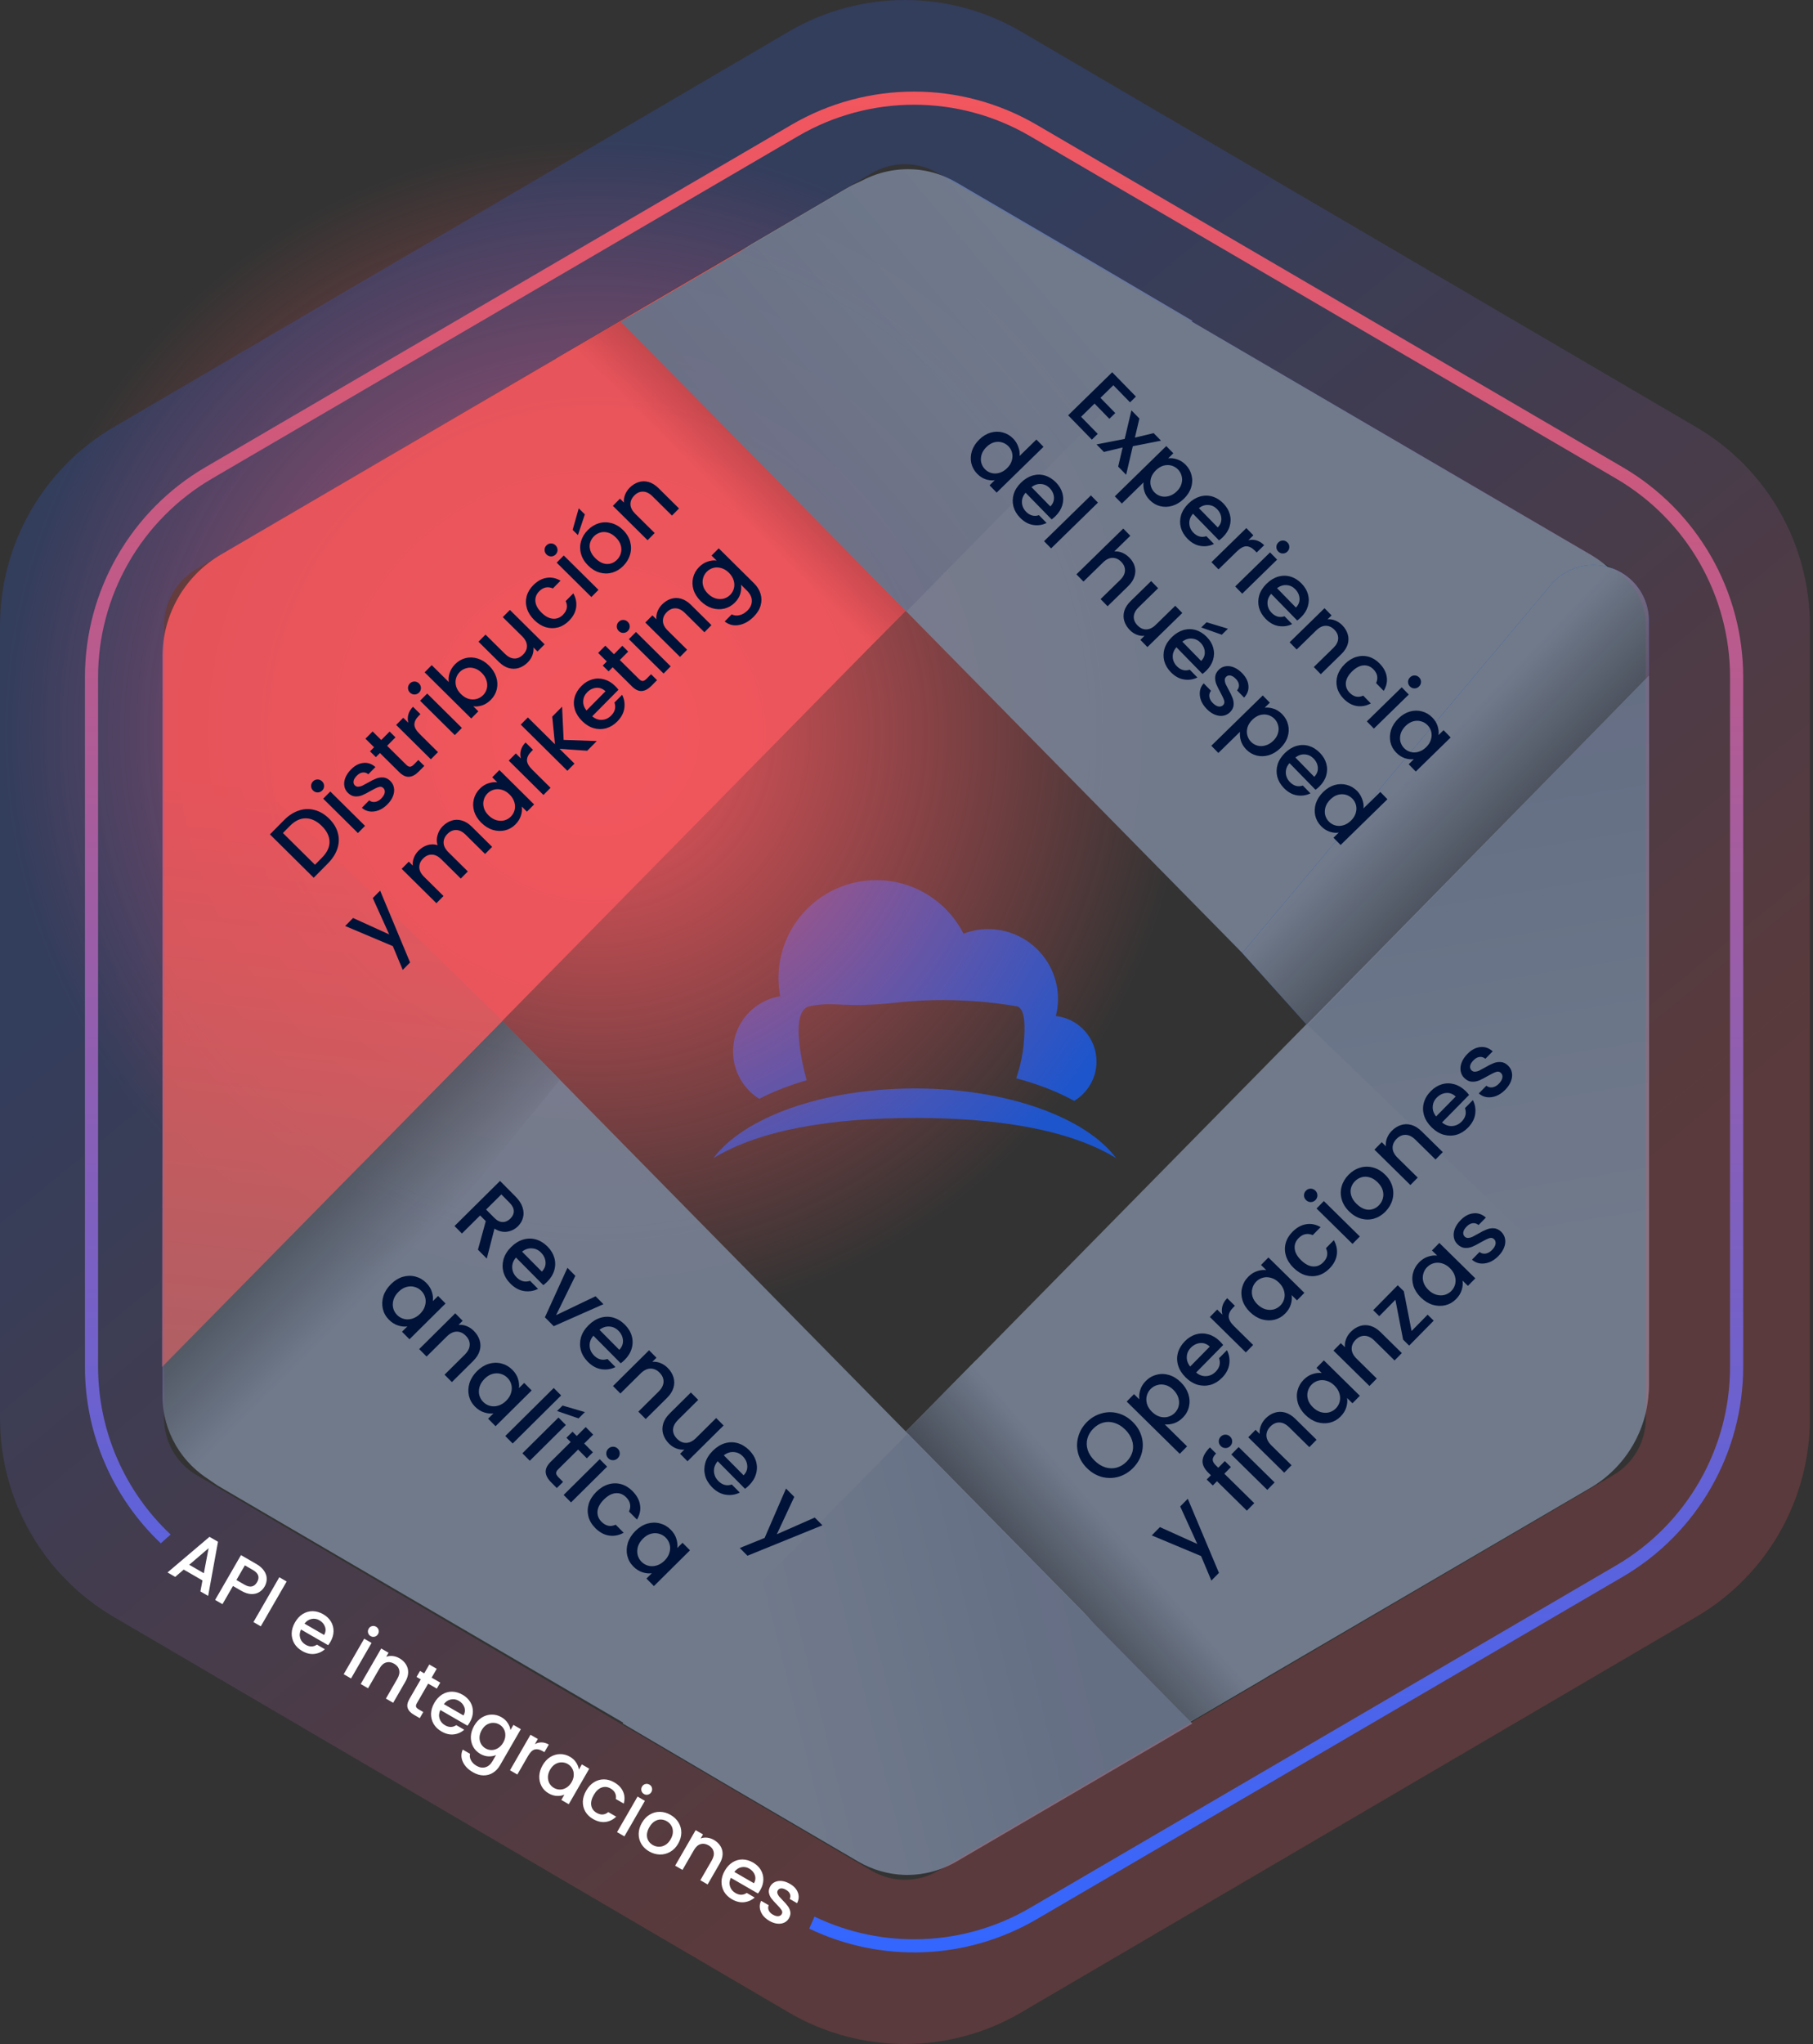 <svg width="276" height="311" viewBox="0 0 276 311" fill="none" xmlns="http://www.w3.org/2000/svg">
<rect x="0" y="0" width="276" height="311" fill="#333333" stroke="none"/>
<g clip-path="url(#clip0_411_506)">
<path d="M160.734 154.588C160.942 153.762 161.065 152.892 161.065 152.004C161.065 146.131 156.3 141.367 150.422 141.367C149.105 141.367 147.85 141.618 146.68 142.059C144.212 137.228 139.197 133.915 133.404 133.915C125.179 133.915 118.511 140.583 118.511 148.814C118.511 149.763 118.609 150.688 118.774 151.588C114.708 152.231 111.597 155.734 111.597 159.983C111.597 163.021 113.195 165.691 115.59 167.191C117.702 166.089 120.133 165.14 122.797 164.362C122.797 164.362 119.748 153.768 123.293 153.082C127.604 152.298 127.966 153.486 136.815 152.512C146.337 151.471 154.555 153.082 154.555 153.082C156.215 153.082 156.062 156.566 155.811 159.151C155.553 161.723 154.702 164.062 154.702 164.062C158.027 164.95 161.016 166.119 163.526 167.497C165.56 166.279 166.925 164.062 166.925 161.514C166.925 157.932 164.225 154.986 160.74 154.588H160.734Z" fill="#1D55CC"/>
<path d="M139.258 170.094C151.622 170.094 162.651 171.79 169.907 176.205C165.284 170.02 153.312 165.611 139.258 165.611C125.204 165.611 113.232 170.02 108.609 176.211C115.865 171.796 126.9 170.1 139.258 170.1V170.094Z" fill="#1D55CC"/>
<path d="M90.691 201.975C140.659 201.975 181.166 161.468 181.166 111.5C181.166 61.532 140.659 21.025 90.691 21.025C40.724 21.025 0.217 61.532 0.217 111.5C0.217 161.468 40.724 201.975 90.691 201.975Z" fill="url(#paint0_radial_411_506)"/>
<g opacity="0.9">
<path d="M220.18 134.196L110.704 245.452C102.487 253.803 104.31 267.652 114.408 273.592L128.685 281.99C134.301 285.294 141.265 285.304 146.892 282.017L242.091 226.395C247.615 223.168 251.011 217.251 251.011 210.853V146.821C251.011 130.714 231.477 122.716 220.18 134.196Z" fill="#778295"/>
<path d="M192.561 255.334L148.578 206.963L131.282 224.54L164.326 258.61C169.132 263.566 176.7 264.601 182.661 261.118L192.561 255.334Z" fill="url(#paint1_linear_411_506)"/>
<path d="M55.564 134.136L165.04 245.392C173.257 253.743 171.434 267.592 161.336 273.532L147.059 281.93C141.443 285.234 134.479 285.244 128.853 281.957L33.653 226.335C28.129 223.108 24.734 217.191 24.734 210.793V146.761C24.734 130.654 44.267 122.656 55.564 134.136Z" fill="#778295"/>
<path d="M74.892 153.702L85.246 164.305L34.428 226.599L32.357 225.429C27.647 222.769 24.734 217.778 24.734 212.368V202.856L74.892 153.702Z" fill="url(#paint2_linear_411_506)"/>
<path d="M55.564 176.562L165.04 65.305C173.257 56.955 171.434 43.105 161.336 37.166L147.059 28.767C141.443 25.463 134.479 25.453 128.853 28.741L33.653 84.363C28.129 87.59 24.734 93.507 24.734 99.904V163.937C24.734 180.043 44.267 188.042 55.564 176.562Z" fill="#F3565D"/>
<path d="M132.701 98.093L138.813 92.017L95.47 48.294L84.63 54.575L132.701 98.093Z" fill="url(#paint3_linear_411_506)"/>
<path d="M220.181 176.565L110.679 65.293C102.458 56.938 104.288 43.079 114.396 37.145L128.689 28.754C134.304 25.458 141.261 25.451 146.882 28.735L242.091 84.363C247.615 87.59 251.01 93.507 251.01 99.904V163.94C251.01 180.046 231.478 188.045 220.181 176.565Z" fill="#778295"/>
<path fill-rule="evenodd" clip-rule="evenodd" d="M139.894 25.837C141.889 26.08 143.846 26.726 145.64 27.774L165.312 39.268L181.52 48.802L137.997 93.034L94.475 48.942L130.671 27.794C133.503 26.139 136.742 25.487 139.894 25.837Z" fill="url(#paint4_linear_411_506)"/>
<path fill-rule="evenodd" clip-rule="evenodd" d="M137.656 285.268C135.226 285.18 132.812 284.5 130.638 283.23L110.992 271.751L94.783 262.217L138.136 218.158L181.52 262.244L176.745 265.048L145.632 283.225C143.173 284.663 140.406 285.343 137.656 285.268Z" fill="url(#paint5_linear_411_506)"/>
<path d="M199.599 156.661L189.113 144.992L236.102 88.991C238.746 85.839 243.278 85.053 246.83 87.129C249.419 88.643 251.011 91.418 251.011 94.417V104.255L199.599 156.661Z" fill="url(#paint6_linear_411_506)"/>
<path d="M199.599 156.661L189.113 144.992L236.102 88.991C238.746 85.839 243.278 85.053 246.83 87.129C249.419 88.643 251.011 91.418 251.011 94.417V104.255L199.599 156.661Z" fill="url(#paint7_linear_411_506)"/>
<path d="M251.011 102.864L188.295 166.693L206.957 220.684C209.673 228.543 218.263 232.692 226.108 229.936L240.984 224.707C246.991 222.596 251.011 216.923 251.011 210.556V102.864Z" fill="#778295"/>
<path d="M251.002 102.803L199.094 155.971L251.002 206.019V102.803Z" fill="url(#paint8_linear_411_506)"/>
<path d="M24.676 207.98L76.518 155.305L24.828 104.963L24.676 207.98Z" fill="url(#paint9_linear_411_506)"/>
</g>
<path opacity="0.2" fill-rule="evenodd" clip-rule="evenodd" d="M155.446 4.796L258.226 64.992C268.944 71.269 275.53 82.759 275.53 95.18V215.82C275.53 228.241 268.944 239.731 258.226 246.008L155.446 306.204C144.526 312.599 131.004 312.599 120.085 306.204L17.305 246.008C6.586 239.731 0 228.241 0 215.82V95.18C0 82.759 6.586 71.269 17.305 64.992L120.085 4.796C131.004 -1.599 144.526 -1.599 155.446 4.796ZM142.817 26.36C139.697 24.532 135.833 24.532 132.714 26.36L29.933 86.555C26.871 88.349 24.989 91.631 24.989 95.18V215.82C24.989 219.369 26.871 222.652 29.933 224.445L132.714 284.64C135.833 286.467 139.697 286.467 142.817 284.64L245.597 224.445C248.659 222.652 250.541 219.369 250.541 215.82V95.18C250.541 91.631 248.659 88.349 245.597 86.555L142.817 26.36Z" fill="url(#paint10_linear_411_506)"/>
<path fill-rule="evenodd" clip-rule="evenodd" d="M12.931 207.962C12.931 218.239 17.194 227.913 24.477 234.816L25.973 233.478C19.011 226.94 14.931 217.74 14.931 207.962V103.038C14.931 90.596 21.536 79.089 32.281 72.815L121.501 20.711C132.406 14.342 145.897 14.342 156.802 20.711L246.022 72.815C256.767 79.089 263.372 90.596 263.372 103.038V207.962C263.372 220.404 256.767 231.911 246.022 238.185L156.802 290.289C146.712 296.181 134.41 296.622 123.99 291.611L123.192 293.447C134.193 298.709 147.166 298.232 157.81 292.016L247.031 239.912C258.389 233.279 265.372 221.115 265.372 207.962V103.038C265.372 89.885 258.389 77.721 247.031 71.088L157.81 18.984C146.282 12.252 132.021 12.252 120.493 18.984L31.272 71.088C19.914 77.721 12.931 89.885 12.931 103.038V207.962Z" fill="url(#paint11_linear_411_506)"/>
<path d="M169.49 58.614L167.524 60.534L169.782 62.847L168.886 63.722L166.627 61.409L164.574 63.414L167.116 66.016L166.219 66.891L162.605 63.191L169.313 56.64L172.927 60.341L172.031 61.217L169.49 58.614ZM172.451 67.894L171.437 72.235L170.223 70.992L170.905 68.085L168.049 68.765L166.929 67.618L171.216 66.783L172.239 62.433L173.453 63.676L172.771 66.583L175.627 65.902L176.747 67.049L172.451 67.894ZM177.84 69.73C178.266 69.678 178.719 69.731 179.2 69.889C179.681 70.047 180.119 70.328 180.514 70.733C180.966 71.196 181.261 71.73 181.4 72.335C181.552 72.94 181.528 73.552 181.33 74.172C181.133 74.792 180.767 75.362 180.234 75.883C179.7 76.404 179.115 76.762 178.478 76.958C177.847 77.147 177.224 77.165 176.61 77.012C176.008 76.859 175.482 76.551 175.03 76.088C174.635 75.683 174.364 75.245 174.217 74.773C174.077 74.295 174.031 73.838 174.081 73.4L170.785 76.619L169.712 75.52L177.547 67.869L178.62 68.967L177.84 69.73ZM179.142 74.765C179.508 74.408 179.748 74.023 179.861 73.612C179.986 73.2 179.994 72.804 179.884 72.421C179.787 72.039 179.601 71.707 179.325 71.424C179.055 71.148 178.727 70.953 178.341 70.841C177.961 70.734 177.561 70.736 177.141 70.845C176.726 70.961 176.336 71.198 175.97 71.555C175.604 71.913 175.355 72.301 175.223 72.718C175.103 73.136 175.092 73.536 175.189 73.918C175.293 74.307 175.479 74.639 175.749 74.915C176.025 75.198 176.353 75.393 176.733 75.499C177.125 75.605 177.532 75.597 177.952 75.475C178.379 75.359 178.776 75.123 179.142 74.765ZM186.153 81.733C185.954 81.928 185.762 82.091 185.576 82.222L181.614 78.164C181.221 78.611 181.034 79.1 181.053 79.634C181.072 80.168 181.283 80.64 181.684 81.052C182.262 81.643 182.917 81.819 183.65 81.58L184.807 82.765C184.162 83.081 183.475 83.181 182.746 83.065C182.03 82.948 181.368 82.578 180.759 81.955C180.263 81.447 179.93 80.881 179.76 80.257C179.602 79.633 179.616 79.004 179.801 78.371C180 77.739 180.372 77.156 180.918 76.622C181.464 76.089 182.049 75.731 182.674 75.548C183.311 75.365 183.937 75.363 184.55 75.541C185.171 75.727 185.735 76.08 186.243 76.6C186.732 77.101 187.059 77.654 187.223 78.26C187.388 78.865 187.377 79.471 187.192 80.079C187.014 80.68 186.667 81.231 186.153 81.733ZM185.38 80.248C185.779 79.846 185.962 79.385 185.93 78.863C185.898 78.342 185.679 77.873 185.271 77.455C184.901 77.076 184.462 76.871 183.954 76.84C183.453 76.802 182.971 76.958 182.51 77.308L185.38 80.248ZM190.036 82.201C190.463 82.098 190.879 82.106 191.284 82.225C191.701 82.344 192.089 82.587 192.447 82.953L191.309 84.064L191.037 83.784C190.616 83.354 190.187 83.133 189.749 83.121C189.317 83.116 188.831 83.377 188.292 83.904L185.497 86.633L184.424 85.534L189.734 80.349L190.807 81.448L190.036 82.201ZM194.596 83.92C194.401 83.721 194.305 83.488 194.309 83.221C194.312 82.954 194.413 82.724 194.612 82.529C194.811 82.335 195.044 82.239 195.311 82.242C195.578 82.245 195.808 82.347 196.003 82.546C196.191 82.739 196.283 82.968 196.28 83.235C196.277 83.502 196.176 83.732 195.977 83.927C195.778 84.121 195.545 84.217 195.278 84.214C195.011 84.21 194.784 84.112 194.596 83.92ZM194.419 85.147L189.109 90.332L188.036 89.233L193.346 84.048L194.419 85.147ZM198.055 93.922C197.856 94.116 197.664 94.279 197.478 94.41L193.516 90.353C193.123 90.799 192.936 91.289 192.955 91.823C192.974 92.356 193.185 92.829 193.586 93.24C194.163 93.831 194.819 94.007 195.552 93.768L196.709 94.954C196.064 95.27 195.377 95.37 194.648 95.253C193.932 95.136 193.269 94.767 192.661 94.143C192.165 93.636 191.832 93.07 191.662 92.445C191.504 91.821 191.518 91.193 191.703 90.56C191.901 89.927 192.273 89.344 192.82 88.811C193.366 88.278 193.951 87.919 194.576 87.736C195.213 87.553 195.838 87.551 196.452 87.73C197.072 87.915 197.637 88.268 198.145 88.788C198.634 89.29 198.961 89.843 199.125 90.448C199.29 91.053 199.279 91.66 199.094 92.267C198.915 92.868 198.569 93.42 198.055 93.922ZM197.282 92.436C197.681 92.034 197.864 91.573 197.832 91.052C197.8 90.531 197.58 90.061 197.173 89.644C196.802 89.265 196.363 89.059 195.856 89.028C195.355 88.99 194.873 89.146 194.412 89.497L197.282 92.436ZM204.339 95.132C204.747 95.55 205.024 96.007 205.171 96.504C205.323 97.007 205.32 97.519 205.162 98.038C205.003 98.556 204.683 99.051 204.201 99.522L201.069 102.58L200.005 101.491L202.974 98.593C203.449 98.128 203.696 97.655 203.715 97.172C203.74 96.684 203.551 96.234 203.15 95.823C202.748 95.412 202.3 95.209 201.804 95.216C201.322 95.223 200.842 95.459 200.367 95.923L197.399 98.822L196.326 97.723L201.636 92.537L202.709 93.636L202.102 94.229C202.496 94.195 202.889 94.257 203.281 94.414C203.679 94.578 204.032 94.817 204.339 95.132ZM204.74 101.018C205.286 100.485 205.871 100.127 206.496 99.944C207.133 99.761 207.755 99.755 208.363 99.928C208.971 100.1 209.522 100.44 210.018 100.948C210.645 101.59 211.009 102.271 211.108 102.989C211.22 103.708 211.066 104.418 210.645 105.118L209.487 103.932C209.656 103.579 209.711 103.224 209.652 102.867C209.593 102.511 209.406 102.172 209.093 101.851C208.654 101.401 208.142 101.198 207.557 101.242C206.985 101.286 206.413 101.587 205.841 102.146C205.269 102.704 204.951 103.272 204.887 103.849C204.829 104.433 205.02 104.949 205.459 105.399C206.08 106.035 206.771 106.183 207.531 105.843L208.688 107.028C207.998 107.401 207.285 107.532 206.55 107.422C205.821 107.305 205.149 106.932 204.534 106.302C204.038 105.795 203.712 105.235 203.554 104.624C203.402 104.006 203.423 103.384 203.614 102.757C203.818 102.131 204.194 101.551 204.74 101.018ZM214.64 104.447C214.446 104.248 214.35 104.015 214.353 103.748C214.356 103.482 214.458 103.251 214.657 103.057C214.856 102.862 215.089 102.766 215.356 102.77C215.622 102.773 215.853 102.874 216.047 103.073C216.236 103.266 216.328 103.496 216.325 103.762C216.322 104.029 216.221 104.26 216.021 104.454C215.822 104.649 215.589 104.744 215.323 104.741C215.056 104.738 214.829 104.64 214.64 104.447ZM214.464 105.674L209.153 110.859L208.08 109.761L213.391 104.575L214.464 105.674ZM212.884 109.319C213.417 108.799 213.996 108.447 214.62 108.264C215.251 108.087 215.864 108.078 216.459 108.238C217.067 108.398 217.597 108.709 218.048 109.171C218.456 109.589 218.727 110.033 218.861 110.505C219.008 110.977 219.05 111.425 218.988 111.85L219.759 111.097L220.841 112.205L215.531 117.391L214.449 116.282L215.239 115.511C214.807 115.569 214.35 115.519 213.869 115.361C213.388 115.203 212.947 114.918 212.546 114.507C212.1 114.051 211.808 113.52 211.669 112.915C211.537 112.304 211.57 111.682 211.768 111.049C211.978 110.417 212.35 109.84 212.884 109.319ZM217.109 113.685C217.475 113.327 217.718 112.94 217.837 112.522C217.963 112.111 217.977 111.714 217.88 111.332C217.783 110.949 217.596 110.617 217.32 110.334C217.044 110.052 216.716 109.857 216.336 109.751C215.963 109.639 215.566 109.637 215.146 109.746C214.738 109.856 214.351 110.089 213.985 110.447C213.618 110.805 213.369 111.192 213.237 111.61C213.112 112.034 213.094 112.44 213.185 112.828C213.288 113.217 213.475 113.55 213.744 113.826C214.021 114.109 214.348 114.303 214.728 114.409C215.108 114.515 215.505 114.51 215.919 114.395C216.346 114.279 216.743 114.042 217.109 113.685ZM149.077 66.878C149.61 66.357 150.189 66.005 150.814 65.822C151.445 65.646 152.058 65.637 152.653 65.796C153.26 65.956 153.793 66.27 154.251 66.74C154.59 67.087 154.846 67.502 155.018 67.987C155.202 68.472 155.267 68.936 155.211 69.38L157.774 66.877L158.857 67.985L151.725 74.949L150.642 73.841L151.442 73.06C151.01 73.131 150.553 73.087 150.072 72.929C149.598 72.778 149.16 72.496 148.758 72.085C148.306 71.622 148.008 71.085 147.863 70.474C147.73 69.863 147.763 69.241 147.961 68.608C148.172 67.975 148.544 67.399 149.077 66.878ZM153.302 71.243C153.669 70.886 153.911 70.498 154.031 70.081C154.156 69.669 154.17 69.272 154.073 68.89C153.976 68.508 153.79 68.176 153.514 67.893C153.238 67.61 152.91 67.416 152.53 67.31C152.157 67.197 151.76 67.196 151.339 67.305C150.932 67.415 150.545 67.648 150.178 68.006C149.812 68.363 149.563 68.751 149.431 69.168C149.305 69.592 149.288 69.999 149.378 70.387C149.482 70.776 149.668 71.108 149.938 71.384C150.214 71.667 150.542 71.862 150.922 71.968C151.302 72.074 151.699 72.069 152.113 71.953C152.54 71.838 152.936 71.601 153.302 71.243ZM160.672 78.54C160.473 78.734 160.28 78.897 160.094 79.028L156.132 74.971C155.74 75.417 155.553 75.907 155.572 76.441C155.591 76.974 155.801 77.447 156.203 77.858C156.78 78.449 157.435 78.625 158.168 78.386L159.326 79.572C158.681 79.888 157.994 79.987 157.265 79.871C156.549 79.754 155.886 79.385 155.278 78.761C154.782 78.254 154.449 77.688 154.278 77.063C154.121 76.439 154.135 75.811 154.32 75.178C154.518 74.545 154.89 73.962 155.436 73.429C155.982 72.895 156.568 72.537 157.192 72.354C157.829 72.171 158.455 72.169 159.069 72.348C159.689 72.533 160.253 72.886 160.761 73.406C161.251 73.907 161.578 74.461 161.742 75.066C161.906 75.671 161.896 76.278 161.711 76.885C161.532 77.486 161.186 78.038 160.672 78.54ZM159.899 77.054C160.297 76.652 160.481 76.191 160.449 75.67C160.417 75.149 160.197 74.679 159.789 74.262C159.419 73.882 158.98 73.677 158.472 73.646C157.971 73.608 157.49 73.764 157.028 74.114L159.899 77.054ZM167.147 76.475L160.015 83.439L158.942 82.341L166.074 75.376L167.147 76.475ZM171.948 84.862C172.343 85.267 172.608 85.711 172.742 86.196C172.882 86.686 172.87 87.188 172.705 87.7C172.546 88.219 172.226 88.714 171.744 89.184L168.612 92.243L167.548 91.154L170.517 88.255C170.992 87.791 171.239 87.318 171.258 86.835C171.282 86.347 171.094 85.897 170.692 85.485C170.291 85.074 169.842 84.872 169.347 84.879C168.864 84.886 168.385 85.121 167.91 85.586L164.941 88.484L163.868 87.385L171 80.421L172.073 81.52L169.635 83.901C170.042 83.868 170.444 83.933 170.842 84.096C171.247 84.266 171.615 84.522 171.948 84.862ZM179.987 93.268L174.676 98.454L173.603 97.355L174.23 96.743C173.842 96.783 173.446 96.724 173.041 96.567C172.649 96.41 172.3 96.174 171.992 95.859C171.585 95.442 171.304 94.981 171.151 94.478C171.005 93.981 171.008 93.469 171.16 92.944C171.319 92.425 171.639 91.93 172.121 91.46L175.244 88.411L176.307 89.5L173.348 92.389C172.873 92.853 172.623 93.33 172.598 93.819C172.579 94.301 172.771 94.748 173.172 95.159C173.574 95.57 174.016 95.772 174.499 95.765C174.994 95.758 175.48 95.523 175.955 95.059L178.914 92.169L179.987 93.268ZM183.63 102.051C183.431 102.245 183.238 102.408 183.053 102.539L179.09 98.482C178.698 98.928 178.511 99.418 178.53 99.951C178.549 100.485 178.759 100.958 179.161 101.369C179.738 101.96 180.393 102.136 181.126 101.897L182.284 103.082C181.639 103.399 180.952 103.498 180.223 103.382C179.507 103.265 178.844 102.896 178.236 102.272C177.74 101.765 177.407 101.199 177.237 100.574C177.079 99.95 177.093 99.322 177.278 98.689C177.476 98.056 177.848 97.473 178.394 96.94C178.94 96.406 179.526 96.048 180.15 95.865C180.788 95.682 181.413 95.68 182.027 95.859C182.647 96.044 183.211 96.397 183.72 96.917C184.209 97.418 184.536 97.972 184.7 98.577C184.864 99.182 184.854 99.788 184.669 100.396C184.49 100.997 184.144 101.549 183.63 102.051ZM182.857 100.565C183.255 100.163 183.439 99.702 183.407 99.181C183.375 98.66 183.155 98.19 182.747 97.773C182.377 97.394 181.938 97.188 181.431 97.157C180.929 97.119 180.448 97.275 179.987 97.625L182.857 100.565ZM186 96.573L182.87 95.469L183.68 94.678L186.935 95.66L186 96.573ZM183.696 107.864C183.288 107.446 182.995 106.998 182.816 106.52C182.651 106.042 182.602 105.581 182.671 105.137C182.746 104.687 182.938 104.299 183.247 103.972L184.357 105.109C184.151 105.348 184.065 105.639 184.099 105.983C184.146 106.326 184.314 106.646 184.602 106.941C184.903 107.25 185.193 107.431 185.472 107.485C185.764 107.539 186.003 107.475 186.189 107.294C186.388 107.099 186.442 106.858 186.35 106.571C186.264 106.291 186.079 105.889 185.793 105.365C185.513 104.86 185.302 104.432 185.16 104.081C185.018 103.73 184.962 103.357 184.993 102.964C185.029 102.577 185.221 102.214 185.568 101.875C185.85 101.599 186.189 101.432 186.583 101.373C186.984 101.308 187.403 101.364 187.839 101.54C188.281 101.724 188.7 102.018 189.095 102.422C189.685 103.026 190.004 103.662 190.054 104.329C190.116 104.997 189.896 105.601 189.394 106.141L188.321 105.042C188.54 104.791 188.635 104.509 188.607 104.198C188.579 103.886 188.421 103.583 188.132 103.287C187.85 102.998 187.579 102.83 187.319 102.782C187.059 102.735 186.839 102.799 186.659 102.974C186.518 103.112 186.449 103.28 186.453 103.477C186.457 103.674 186.503 103.874 186.589 104.079C186.682 104.277 186.828 104.561 187.027 104.932C187.3 105.417 187.502 105.836 187.631 106.187C187.773 106.538 187.829 106.903 187.799 107.284C187.769 107.665 187.587 108.025 187.253 108.364C186.951 108.658 186.599 108.838 186.198 108.904C185.797 108.969 185.379 108.913 184.943 108.736C184.513 108.566 184.097 108.275 183.696 107.864ZM192.53 107.676C192.956 107.623 193.41 107.676 193.891 107.835C194.371 107.993 194.809 108.274 195.205 108.679C195.656 109.142 195.952 109.675 196.091 110.28C196.242 110.885 196.219 111.498 196.021 112.118C195.823 112.738 195.458 113.308 194.924 113.829C194.391 114.35 193.806 114.708 193.168 114.904C192.537 115.093 191.915 115.111 191.301 114.958C190.699 114.804 190.172 114.497 189.721 114.034C189.325 113.629 189.054 113.191 188.908 112.719C188.767 112.241 188.722 111.783 188.772 111.346L185.475 114.564L184.403 113.466L192.238 105.814L193.311 106.913L192.53 107.676ZM193.833 112.711C194.199 112.353 194.438 111.969 194.551 111.558C194.677 111.146 194.685 110.749 194.575 110.367C194.478 109.985 194.291 109.652 194.015 109.37C193.745 109.093 193.418 108.899 193.031 108.786C192.652 108.68 192.252 108.682 191.831 108.791C191.417 108.907 191.027 109.144 190.661 109.501C190.294 109.859 190.045 110.246 189.913 110.664C189.794 111.082 189.783 111.482 189.88 111.864C189.983 112.253 190.17 112.585 190.44 112.861C190.716 113.144 191.044 113.338 191.423 113.445C191.816 113.551 192.222 113.543 192.643 113.421C193.07 113.305 193.466 113.069 193.833 112.711ZM200.844 119.679C200.645 119.874 200.452 120.037 200.267 120.168L196.304 116.11C195.912 116.556 195.725 117.046 195.744 117.58C195.763 118.114 195.973 118.586 196.375 118.997C196.952 119.588 197.607 119.765 198.34 119.526L199.498 120.711C198.853 121.027 198.166 121.127 197.437 121.01C196.721 120.894 196.058 120.524 195.45 119.901C194.954 119.393 194.621 118.827 194.451 118.203C194.293 117.579 194.307 116.95 194.492 116.317C194.69 115.685 195.062 115.101 195.608 114.568C196.155 114.035 196.74 113.677 197.364 113.494C198.002 113.311 198.627 113.309 199.241 113.487C199.861 113.673 200.425 114.025 200.934 114.546C201.423 115.047 201.75 115.6 201.914 116.205C202.078 116.811 202.068 117.417 201.883 118.025C201.704 118.626 201.358 119.177 200.844 119.679ZM200.071 118.193C200.469 117.792 200.653 117.33 200.621 116.809C200.589 116.288 200.369 115.819 199.961 115.401C199.591 115.022 199.152 114.817 198.645 114.785C198.143 114.748 197.662 114.904 197.201 115.254L200.071 118.193ZM201.436 120.498C201.969 119.977 202.548 119.625 203.173 119.442C203.804 119.265 204.417 119.257 205.012 119.416C205.619 119.576 206.152 119.89 206.61 120.359C206.949 120.706 207.205 121.122 207.377 121.607C207.561 122.092 207.626 122.556 207.57 123L210.133 120.496L211.216 121.605L204.084 128.569L203.001 127.461L203.801 126.68C203.368 126.751 202.912 126.707 202.431 126.549C201.957 126.397 201.519 126.116 201.117 125.705C200.665 125.242 200.367 124.705 200.222 124.094C200.089 123.482 200.122 122.86 200.32 122.228C200.531 121.595 200.903 121.018 201.436 120.498ZM205.661 124.863C206.028 124.506 206.27 124.118 206.39 123.7C206.515 123.289 206.529 122.892 206.432 122.51C206.335 122.128 206.149 121.795 205.873 121.513C205.597 121.23 205.269 121.035 204.889 120.929C204.516 120.817 204.119 120.815 203.698 120.925C203.29 121.034 202.903 121.268 202.537 121.625C202.171 121.983 201.922 122.371 201.79 122.788C201.664 123.212 201.647 123.618 201.737 124.007C201.841 124.395 202.027 124.728 202.297 125.004C202.573 125.287 202.901 125.481 203.281 125.587C203.66 125.694 204.057 125.689 204.472 125.573C204.898 125.457 205.295 125.221 205.661 124.863Z" fill="#001238"/>
<path d="M43.247 124.776C43.95 124.066 44.701 123.582 45.501 123.324C46.301 123.052 47.099 123.026 47.896 123.244C48.692 123.45 49.429 123.888 50.107 124.559C50.784 125.23 51.227 125.959 51.435 126.747C51.649 127.528 51.624 128.32 51.361 129.123C51.098 129.913 50.615 130.663 49.913 131.373L47.758 133.55L41.093 126.953L43.247 124.776ZM49.021 130.49C49.793 129.71 50.174 128.904 50.163 128.07C50.152 127.237 49.763 126.441 48.996 125.681C48.222 124.916 47.413 124.525 46.566 124.511C45.72 124.496 44.911 124.879 44.139 125.659L43.067 126.743L47.949 131.574L49.021 130.49ZM49.054 120.271C48.858 120.469 48.626 120.569 48.359 120.57C48.092 120.572 47.859 120.474 47.661 120.278C47.462 120.082 47.363 119.85 47.361 119.583C47.36 119.316 47.457 119.083 47.653 118.885C47.843 118.693 48.072 118.597 48.339 118.595C48.606 118.594 48.839 118.691 49.037 118.888C49.235 119.084 49.335 119.315 49.336 119.583C49.338 119.85 49.243 120.079 49.054 120.271ZM50.285 120.427L55.57 125.657L54.488 126.75L49.203 121.52L50.285 120.427ZM58.975 122.389C58.564 122.804 58.12 123.105 57.644 123.292C57.168 123.467 56.707 123.523 56.262 123.462C55.81 123.394 55.417 123.209 55.085 122.905L56.205 121.773C56.448 121.976 56.741 122.057 57.084 122.017C57.428 121.964 57.745 121.791 58.036 121.497C58.34 121.19 58.516 120.896 58.566 120.616C58.615 120.323 58.547 120.085 58.361 119.901C58.163 119.705 57.921 119.656 57.636 119.752C57.356 119.843 56.956 120.036 56.436 120.331C55.935 120.62 55.51 120.839 55.161 120.987C54.812 121.135 54.44 121.197 54.046 121.174C53.657 121.144 53.291 120.958 52.945 120.617C52.664 120.338 52.491 120.002 52.425 119.608C52.353 119.207 52.402 118.787 52.571 118.348C52.747 117.901 53.034 117.477 53.433 117.074C54.028 116.473 54.659 116.142 55.326 116.081C55.994 116.008 56.602 116.218 57.152 116.711L56.07 117.805C55.815 117.59 55.531 117.499 55.219 117.532C54.908 117.566 54.607 117.729 54.316 118.024C54.031 118.311 53.867 118.586 53.824 118.847C53.78 119.108 53.848 119.327 54.027 119.504C54.168 119.643 54.337 119.709 54.534 119.702C54.731 119.694 54.931 119.646 55.135 119.556C55.331 119.459 55.614 119.308 55.981 119.103C56.463 118.82 56.879 118.611 57.228 118.476C57.577 118.328 57.943 118.266 58.325 118.289C58.706 118.312 59.07 118.489 59.415 118.818C59.715 119.115 59.902 119.464 59.974 119.864C60.046 120.265 59.997 120.685 59.828 121.125C59.665 121.558 59.38 121.979 58.975 122.389ZM58.931 113.475L61.856 116.37C62.054 116.566 62.243 116.664 62.421 116.663C62.599 116.649 62.798 116.531 63.02 116.307L63.684 115.635L64.596 116.537L63.741 117.4C63.254 117.893 62.766 118.156 62.276 118.19C61.786 118.225 61.283 117.986 60.765 117.473L57.839 114.578L57.222 115.201L56.33 114.319L56.947 113.695L55.633 112.395L56.725 111.292L58.039 112.592L59.311 111.307L60.203 112.19L58.931 113.475ZM62.158 109.965C62.047 109.54 62.048 109.123 62.161 108.715C62.273 108.295 62.51 107.902 62.87 107.538L64.002 108.658L63.727 108.936C63.303 109.365 63.089 109.798 63.085 110.237C63.087 110.67 63.356 111.152 63.894 111.683L66.675 114.436L65.593 115.529L60.308 110.299L61.39 109.206L62.158 109.965ZM63.801 105.369C63.605 105.567 63.374 105.667 63.106 105.669C62.839 105.67 62.607 105.573 62.408 105.376C62.21 105.18 62.11 104.949 62.109 104.681C62.108 104.414 62.205 104.182 62.401 103.983C62.591 103.792 62.82 103.695 63.087 103.694C63.354 103.692 63.587 103.79 63.785 103.986C63.983 104.182 64.083 104.414 64.084 104.681C64.086 104.948 63.991 105.177 63.801 105.369ZM65.033 105.525L70.318 110.755L69.236 111.848L63.951 106.618L65.033 105.525ZM68.323 103.774C68.25 103.336 68.292 102.878 68.449 102.4C68.605 101.909 68.88 101.466 69.272 101.069C69.734 100.602 70.264 100.291 70.861 100.135C71.458 99.98 72.072 99.999 72.703 100.193C73.327 100.38 73.905 100.737 74.435 101.262C74.966 101.787 75.335 102.367 75.542 103.002C75.742 103.631 75.771 104.254 75.628 104.872C75.484 105.477 75.185 106.01 74.73 106.47C74.325 106.879 73.884 107.165 73.408 107.326C72.938 107.481 72.486 107.528 72.053 107.467L72.821 108.226L71.739 109.32L64.641 102.295L65.723 101.202L68.323 103.774ZM73.334 102.374C72.97 102.014 72.581 101.78 72.166 101.674C71.752 101.556 71.355 101.555 70.974 101.671C70.593 101.775 70.263 101.967 69.984 102.249C69.712 102.524 69.523 102.855 69.417 103.244C69.317 103.626 69.326 104.027 69.442 104.446C69.565 104.859 69.809 105.246 70.174 105.606C70.538 105.967 70.93 106.21 71.351 106.335C71.771 106.447 72.172 106.452 72.553 106.348C72.941 106.238 73.271 106.045 73.543 105.77C73.821 105.489 74.01 105.157 74.11 104.775C74.21 104.38 74.195 103.973 74.066 103.554C73.942 103.128 73.699 102.735 73.334 102.374ZM77.624 92.803L82.908 98.033L81.826 99.127L81.203 98.51C81.249 98.898 81.197 99.295 81.047 99.703C80.896 100.098 80.666 100.453 80.356 100.766C79.944 101.182 79.488 101.47 78.986 101.632C78.491 101.787 77.979 101.793 77.45 101.649C76.928 101.499 76.427 101.187 75.947 100.713L72.84 97.637L73.912 96.553L76.857 99.467C77.33 99.936 77.811 100.178 78.301 100.195C78.785 100.205 79.229 100.005 79.634 99.596C80.039 99.187 80.234 98.741 80.219 98.257C80.203 97.761 79.959 97.279 79.486 96.811L76.541 93.897L77.624 92.803ZM81.328 94.335C80.785 93.797 80.416 93.217 80.222 92.595C80.028 91.96 80.012 91.337 80.174 90.725C80.336 90.114 80.667 89.555 81.167 89.05C81.8 88.411 82.475 88.035 83.194 87.923C83.912 87.799 84.625 87.941 85.333 88.351L84.166 89.531C83.809 89.367 83.452 89.318 83.096 89.383C82.74 89.449 82.404 89.642 82.088 89.961C81.645 90.409 81.45 90.925 81.504 91.51C81.558 92.082 81.87 92.65 82.439 93.213C83.008 93.776 83.582 94.085 84.161 94.139C84.746 94.187 85.261 93.987 85.704 93.54C86.33 92.907 86.466 92.213 86.113 91.457L87.28 90.278C87.665 90.963 87.809 91.674 87.711 92.413C87.607 93.145 87.245 93.824 86.624 94.451C86.124 94.956 85.57 95.293 84.96 95.462C84.344 95.624 83.72 95.614 83.09 95.433C82.459 95.239 81.872 94.873 81.328 94.335ZM84.593 84.361C84.397 84.559 84.165 84.659 83.898 84.66C83.631 84.661 83.398 84.564 83.2 84.368C83.002 84.172 82.902 83.94 82.901 83.673C82.899 83.406 82.997 83.173 83.193 82.975C83.383 82.783 83.611 82.686 83.878 82.685C84.145 82.683 84.378 82.781 84.576 82.977C84.775 83.173 84.874 83.405 84.876 83.672C84.877 83.939 84.783 84.169 84.593 84.361ZM85.825 84.516L91.109 89.746L90.027 90.84L84.743 85.61L85.825 84.516ZM94.885 86.104C94.391 86.603 93.834 86.943 93.211 87.124C92.582 87.299 91.949 87.299 91.312 87.124C90.669 86.943 90.075 86.584 89.532 86.046C88.995 85.514 88.635 84.925 88.454 84.277C88.272 83.629 88.272 82.99 88.454 82.359C88.635 81.728 88.975 81.16 89.475 80.655C89.975 80.15 90.54 79.803 91.168 79.616C91.797 79.428 92.436 79.422 93.086 79.596C93.736 79.771 94.329 80.124 94.866 80.656C95.403 81.187 95.76 81.78 95.935 82.434C96.11 83.089 96.104 83.741 95.916 84.391C95.729 85.028 95.385 85.599 94.885 86.104ZM93.936 85.164C94.214 84.883 94.406 84.554 94.513 84.178C94.625 83.796 94.623 83.395 94.506 82.976C94.39 82.557 94.139 82.158 93.756 81.778C93.372 81.398 92.977 81.152 92.569 81.04C92.155 80.921 91.76 80.917 91.385 81.027C91.011 81.137 90.684 81.333 90.406 81.614C90.127 81.895 89.935 82.224 89.829 82.6C89.729 82.969 89.744 83.357 89.873 83.764C89.996 84.164 90.249 84.554 90.633 84.933C91.202 85.497 91.786 85.789 92.384 85.812C92.982 85.821 93.499 85.606 93.936 85.164ZM89.033 78.262L87.981 81.417L87.175 80.619L88.103 77.342L89.033 78.262ZM95.851 74.213C96.262 73.797 96.716 73.512 97.211 73.356C97.713 73.195 98.225 73.189 98.747 73.339C99.269 73.489 99.77 73.801 100.25 74.276L103.367 77.361L102.295 78.445L99.341 75.521C98.867 75.053 98.389 74.814 97.906 74.803C97.416 74.787 96.968 74.983 96.563 75.392C96.158 75.802 95.963 76.254 95.979 76.75C95.994 77.234 96.238 77.71 96.711 78.178L99.665 81.101L98.583 82.195L93.299 76.965L94.381 75.871L94.985 76.469C94.945 76.075 95 75.68 95.15 75.285C95.307 74.884 95.541 74.526 95.851 74.213ZM57.868 135.511L62.429 146.441L61.309 147.573L59.801 143.955L52.543 140.891L53.748 139.673L59.248 142.173L56.748 136.643L57.868 135.511ZM67.395 125.712C67.806 125.296 68.26 125.011 68.755 124.855C69.257 124.694 69.769 124.688 70.291 124.838C70.82 124.981 71.324 125.29 71.804 125.765L74.921 128.85L73.848 129.934L70.894 127.01C70.421 126.542 69.943 126.303 69.459 126.292C68.969 126.276 68.522 126.472 68.117 126.881C67.712 127.291 67.517 127.743 67.532 128.239C67.548 128.723 67.792 129.199 68.265 129.667L71.219 132.59L70.146 133.674L67.192 130.751C66.719 130.282 66.241 130.043 65.757 130.033C65.267 130.016 64.82 130.213 64.415 130.622C64.01 131.031 63.815 131.484 63.831 131.98C63.846 132.463 64.09 132.939 64.563 133.407L67.517 136.331L66.435 137.424L61.15 132.194L62.232 131.101L62.837 131.699C62.797 131.305 62.852 130.91 63.002 130.515C63.153 130.12 63.383 129.765 63.693 129.452C64.111 129.03 64.574 128.741 65.082 128.586C65.59 128.431 66.102 128.431 66.618 128.588C66.457 128.111 66.451 127.612 66.601 127.09C66.744 126.561 67.009 126.102 67.395 125.712ZM73.271 125.184C72.74 124.659 72.378 124.085 72.184 123.463C71.996 122.834 71.977 122.22 72.126 121.622C72.276 121.01 72.578 120.474 73.034 120.014C73.445 119.598 73.886 119.319 74.356 119.177C74.826 119.022 75.274 118.972 75.701 119.027L74.933 118.267L76.025 117.164L81.31 122.394L80.218 123.497L79.432 122.719C79.497 123.151 79.455 123.61 79.305 124.094C79.155 124.578 78.877 125.025 78.472 125.434C78.023 125.888 77.497 126.19 76.893 126.339C76.283 126.482 75.66 126.46 75.023 126.272C74.385 126.072 73.802 125.71 73.271 125.184ZM77.571 120.878C77.206 120.517 76.814 120.28 76.394 120.168C75.98 120.049 75.582 120.042 75.201 120.146C74.82 120.249 74.49 120.442 74.211 120.723C73.933 121.005 73.744 121.336 73.644 121.719C73.538 122.095 73.543 122.492 73.66 122.911C73.776 123.318 74.017 123.701 74.381 124.062C74.746 124.423 75.138 124.666 75.559 124.791C75.986 124.909 76.393 124.92 76.78 124.823C77.168 124.712 77.498 124.52 77.77 124.245C78.048 123.964 78.237 123.632 78.337 123.25C78.437 122.867 78.425 122.47 78.302 122.057C78.179 121.631 77.935 121.238 77.571 120.878ZM79.296 115.394C79.185 114.969 79.186 114.552 79.299 114.144C79.411 113.724 79.647 113.331 80.008 112.967L81.14 114.087L80.865 114.365C80.441 114.794 80.227 115.227 80.222 115.666C80.225 116.099 80.495 116.581 81.032 117.112L83.813 119.865L82.731 120.958L77.446 115.728L78.528 114.635L79.296 115.394ZM85.805 112.576L90.854 112.75L89.392 114.227L85.183 113.934L87.456 116.184L86.374 117.277L79.276 110.253L80.359 109.16L84.483 113.241L84.07 109.036L85.569 107.52L85.805 112.576ZM93.651 104.38C93.85 104.576 94.016 104.766 94.15 104.95L90.154 108.988C90.608 109.373 91.102 109.552 91.636 109.524C92.17 109.496 92.64 109.277 93.045 108.868C93.627 108.28 93.792 107.62 93.54 106.89L94.708 105.71C95.035 106.351 95.147 107.038 95.043 107.77C94.939 108.489 94.579 109.159 93.966 109.779C93.466 110.284 92.904 110.627 92.282 110.809C91.659 110.977 91.03 110.974 90.393 110.799C89.756 110.612 89.165 110.249 88.622 109.711C88.078 109.173 87.71 108.593 87.516 107.971C87.321 107.336 87.308 106.709 87.477 106.091C87.652 105.467 87.996 104.896 88.508 104.378C89.002 103.879 89.55 103.543 90.154 103.368C90.757 103.193 91.365 103.193 91.976 103.368C92.581 103.536 93.14 103.874 93.651 104.38ZM92.176 105.18C91.767 104.787 91.302 104.612 90.781 104.653C90.259 104.693 89.793 104.922 89.382 105.337C89.008 105.715 88.81 106.158 88.787 106.667C88.758 107.169 88.923 107.649 89.281 108.105L92.176 105.18ZM94.358 100.424L97.283 103.319C97.481 103.515 97.669 103.613 97.847 103.612C98.025 103.598 98.225 103.48 98.447 103.256L99.111 102.585L100.022 103.486L99.168 104.35C98.681 104.842 98.192 105.105 97.703 105.14C97.213 105.174 96.709 104.935 96.191 104.422L93.266 101.527L92.649 102.151L91.757 101.268L92.374 100.644L91.06 99.344L92.152 98.241L93.466 99.541L94.738 98.256L95.63 99.139L94.358 100.424ZM95.585 95.999C95.389 96.198 95.157 96.297 94.89 96.299C94.623 96.3 94.391 96.203 94.192 96.007C93.994 95.81 93.894 95.579 93.893 95.311C93.891 95.044 93.989 94.812 94.185 94.614C94.375 94.422 94.603 94.325 94.871 94.324C95.138 94.322 95.37 94.42 95.569 94.616C95.767 94.812 95.867 95.044 95.868 95.311C95.869 95.578 95.775 95.808 95.585 95.999ZM96.817 96.155L102.102 101.385L101.02 102.479L95.735 97.249L96.817 96.155ZM100.79 91.968C101.202 91.552 101.655 91.267 102.15 91.112C102.652 90.95 103.164 90.944 103.686 91.094C104.209 91.244 104.71 91.556 105.189 92.031L108.306 95.116L107.234 96.2L104.28 93.276C103.807 92.808 103.328 92.569 102.845 92.558C102.355 92.542 101.907 92.738 101.502 93.147C101.097 93.556 100.903 94.009 100.918 94.505C100.933 94.989 101.177 95.465 101.65 95.933L104.605 98.856L103.522 99.95L98.238 94.72L99.32 93.626L99.924 94.224C99.884 93.83 99.939 93.435 100.09 93.04C100.247 92.639 100.48 92.281 100.79 91.968ZM106.423 86.276C106.828 85.867 107.269 85.588 107.745 85.439C108.221 85.278 108.669 85.228 109.089 85.289L108.322 84.53L109.414 83.427L114.785 88.742C115.271 89.223 115.601 89.753 115.776 90.331C115.957 90.915 115.963 91.51 115.795 92.115C115.632 92.714 115.285 93.282 114.754 93.819C114.045 94.535 113.287 94.962 112.48 95.1C111.679 95.244 110.96 95.063 110.321 94.558L111.393 93.474C111.751 93.663 112.145 93.705 112.577 93.601C113.022 93.497 113.431 93.256 113.804 92.879C114.241 92.438 114.458 91.95 114.455 91.416C114.459 90.875 114.205 90.352 113.693 89.845L112.811 88.972C112.877 89.404 112.838 89.866 112.694 90.356C112.55 90.834 112.279 91.274 111.88 91.677C111.425 92.138 110.892 92.446 110.282 92.602C109.672 92.745 109.049 92.722 108.411 92.535C107.774 92.335 107.19 91.972 106.66 91.447C106.129 90.921 105.767 90.348 105.573 89.725C105.385 89.097 105.366 88.483 105.515 87.884C105.665 87.273 105.967 86.737 106.423 86.276ZM110.96 87.14C110.595 86.779 110.203 86.543 109.782 86.431C109.368 86.312 108.971 86.304 108.59 86.408C108.208 86.512 107.879 86.704 107.6 86.986C107.322 87.267 107.133 87.599 107.033 87.981C106.927 88.357 106.932 88.754 107.049 89.174C107.165 89.58 107.406 89.964 107.77 90.325C108.135 90.685 108.527 90.928 108.948 91.053C109.374 91.172 109.782 91.182 110.169 91.085C110.557 90.975 110.886 90.782 111.159 90.507C111.437 90.226 111.626 89.894 111.726 89.512C111.826 89.13 111.814 88.732 111.691 88.32C111.568 87.894 111.324 87.501 110.96 87.14Z" fill="#001238"/>
<path d="M72.76 190.141L73.951 185.8L73.092 184.933L70.321 187.679L69.195 186.543L76.122 179.678L78.493 182.07C79.019 182.602 79.371 183.143 79.547 183.693C79.73 184.249 79.754 184.772 79.619 185.261C79.491 185.756 79.235 186.195 78.849 186.577C78.397 187.025 77.854 187.3 77.218 187.403C76.596 187.506 75.948 187.351 75.275 186.938L74.104 191.497L72.76 190.141ZM73.999 184.034L75.243 185.29C75.665 185.716 76.087 185.929 76.51 185.931C76.94 185.94 77.335 185.766 77.694 185.411C78.052 185.055 78.226 184.672 78.215 184.262C78.21 183.845 77.994 183.421 77.566 182.989L76.321 181.733L73.999 184.034ZM83.304 195.02C83.098 195.224 82.899 195.395 82.706 195.533L78.548 191.337C78.142 191.804 77.952 192.316 77.975 192.872C77.999 193.428 78.222 193.918 78.644 194.344C79.249 194.955 79.933 195.133 80.695 194.879L81.91 196.105C81.24 196.439 80.525 196.548 79.765 196.432C79.018 196.317 78.325 195.936 77.687 195.292C77.166 194.767 76.815 194.18 76.633 193.531C76.464 192.882 76.474 192.227 76.662 191.566C76.863 190.906 77.246 190.295 77.811 189.736C78.376 189.176 78.983 188.798 79.632 188.603C80.294 188.407 80.946 188.401 81.587 188.582C82.234 188.77 82.825 189.133 83.358 189.672C83.872 190.19 84.216 190.764 84.392 191.393C84.568 192.022 84.562 192.654 84.374 193.288C84.192 193.916 83.836 194.493 83.304 195.02ZM82.487 193.478C82.9 193.056 83.087 192.574 83.05 192.032C83.013 191.489 82.78 191.002 82.352 190.57C81.963 190.178 81.505 189.968 80.975 189.939C80.453 189.903 79.953 190.07 79.475 190.438L82.487 193.478ZM84.652 200.108L90.668 197.228L91.864 198.434L84.297 201.783L82.954 200.428L86.382 192.902L87.587 194.118L84.652 200.108ZM95.091 206.914C94.885 207.118 94.686 207.29 94.493 207.428L90.335 203.231C89.93 203.699 89.739 204.211 89.763 204.767C89.787 205.322 90.009 205.813 90.431 206.238C91.037 206.85 91.72 207.028 92.482 206.773L93.697 207.999C93.028 208.334 92.312 208.443 91.552 208.327C90.805 208.211 90.112 207.831 89.474 207.186C88.954 206.662 88.602 206.074 88.42 205.425C88.251 204.776 88.261 204.122 88.449 203.461C88.65 202.8 89.033 202.19 89.598 201.63C90.163 201.071 90.77 200.693 91.419 200.498C92.082 200.302 92.733 200.295 93.374 200.477C94.022 200.665 94.612 201.028 95.145 201.566C95.659 202.085 96.004 202.658 96.179 203.288C96.355 203.917 96.349 204.549 96.161 205.183C95.979 205.81 95.623 206.388 95.091 206.914ZM94.275 205.373C94.687 204.951 94.874 204.469 94.837 203.926C94.8 203.384 94.567 202.897 94.139 202.465C93.751 202.073 93.292 201.862 92.763 201.833C92.24 201.798 91.74 201.964 91.262 202.333L94.275 205.373ZM101.646 208.127C102.074 208.559 102.367 209.033 102.523 209.55C102.686 210.073 102.687 210.605 102.526 211.147C102.364 211.689 102.035 212.207 101.536 212.7L98.297 215.911L97.181 214.784L100.251 211.742C100.742 211.255 100.996 210.76 101.012 210.257C101.034 209.748 100.834 209.281 100.413 208.855C99.991 208.43 99.522 208.223 99.006 208.234C98.504 208.245 98.006 208.494 97.515 208.981L94.445 212.023L93.319 210.887L98.811 205.445L99.937 206.581L99.309 207.203C99.719 207.165 100.129 207.227 100.538 207.387C100.954 207.555 101.324 207.801 101.646 208.127ZM110.154 216.891L104.662 222.334L103.536 221.197L104.184 220.555C103.78 220.6 103.367 220.542 102.944 220.381C102.535 220.22 102.169 219.977 101.846 219.652C101.418 219.22 101.123 218.742 100.96 218.219C100.803 217.702 100.802 217.17 100.957 216.621C101.118 216.08 101.448 215.562 101.946 215.068L105.176 211.868L106.292 212.994L103.232 216.026C102.74 216.514 102.483 217.012 102.461 217.521C102.446 218.024 102.649 218.488 103.07 218.913C103.491 219.338 103.953 219.546 104.456 219.535C104.972 219.524 105.476 219.275 105.968 218.787L109.028 215.755L110.154 216.891ZM114.016 226.012C113.81 226.216 113.611 226.387 113.418 226.525L109.26 222.329C108.854 222.797 108.664 223.309 108.688 223.864C108.711 224.42 108.934 224.911 109.356 225.336C109.961 225.947 110.645 226.126 111.407 225.871L112.622 227.097C111.952 227.431 111.237 227.541 110.477 227.425C109.73 227.309 109.037 226.929 108.399 226.284C107.879 225.759 107.527 225.172 107.345 224.523C107.176 223.874 107.186 223.219 107.374 222.559C107.575 221.898 107.958 221.288 108.523 220.728C109.088 220.168 109.695 219.791 110.344 219.595C111.007 219.4 111.658 219.393 112.299 219.574C112.946 219.763 113.537 220.126 114.07 220.664C114.584 221.182 114.928 221.756 115.104 222.385C115.28 223.014 115.274 223.646 115.086 224.28C114.904 224.908 114.548 225.485 114.016 226.012ZM113.2 224.47C113.612 224.049 113.799 223.567 113.762 223.024C113.725 222.482 113.492 221.994 113.064 221.562C112.675 221.17 112.217 220.96 111.688 220.931C111.165 220.896 110.665 221.062 110.187 221.43L113.2 224.47ZM125.201 232.075L113.788 236.707L112.623 235.531L116.4 234L119.659 226.484L120.914 227.75L118.258 233.443L124.035 230.899L125.201 232.075ZM59.515 195.384C60.066 194.838 60.667 194.467 61.316 194.271C61.972 194.082 62.61 194.069 63.231 194.23C63.866 194.392 64.42 194.712 64.894 195.19C65.322 195.622 65.608 196.083 65.751 196.574C65.907 197.064 65.955 197.53 65.893 197.973L66.691 197.183L67.827 198.329L62.335 203.772L61.199 202.625L62.016 201.816C61.566 201.88 61.09 201.831 60.588 201.67C60.086 201.509 59.624 201.216 59.203 200.791C58.735 200.319 58.427 199.768 58.278 199.139C58.135 198.504 58.164 197.855 58.366 197.195C58.58 196.534 58.964 195.931 59.515 195.384ZM63.95 199.899C64.329 199.524 64.578 199.118 64.699 198.682C64.827 198.253 64.839 197.84 64.735 197.442C64.631 197.045 64.434 196.7 64.144 196.408C63.855 196.115 63.511 195.915 63.115 195.807C62.725 195.693 62.312 195.695 61.875 195.812C61.451 195.929 61.049 196.175 60.671 196.55C60.292 196.926 60.035 197.331 59.901 197.767C59.773 198.21 59.758 198.633 59.856 199.037C59.966 199.441 60.163 199.786 60.446 200.072C60.736 200.364 61.079 200.564 61.475 200.672C61.872 200.78 62.285 200.772 62.716 200.648C63.16 200.524 63.571 200.275 63.95 199.899ZM72.141 202.504C72.569 202.936 72.861 203.41 73.018 203.927C73.181 204.45 73.182 204.983 73.02 205.524C72.859 206.066 72.529 206.584 72.031 207.078L68.792 210.288L67.676 209.161L70.746 206.119C71.237 205.632 71.491 205.137 71.506 204.634C71.528 204.125 71.329 203.658 70.907 203.233C70.486 202.807 70.017 202.6 69.501 202.611C68.999 202.622 68.501 202.871 68.01 203.358L64.94 206.4L63.814 205.264L69.306 199.822L70.432 200.958L69.804 201.58C70.214 201.543 70.624 201.604 71.033 201.765C71.449 201.932 71.819 202.178 72.141 202.504ZM72.624 208.613C73.175 208.066 73.775 207.695 74.425 207.499C75.08 207.311 75.719 207.297 76.34 207.459C76.974 207.62 77.528 207.94 78.002 208.419C78.43 208.851 78.716 209.312 78.859 209.802C79.016 210.292 79.063 210.759 79.002 211.201L79.799 210.411L80.935 211.558L75.443 217L74.307 215.854L75.125 215.044C74.674 215.108 74.198 215.059 73.696 214.898C73.194 214.737 72.733 214.444 72.311 214.019C71.844 213.547 71.535 212.997 71.386 212.368C71.243 211.732 71.273 211.084 71.474 210.423C71.689 209.763 72.072 209.159 72.624 208.613ZM77.058 213.128C77.437 212.752 77.687 212.347 77.808 211.91C77.936 211.481 77.947 211.068 77.843 210.67C77.739 210.273 77.543 209.928 77.253 209.636C76.963 209.343 76.62 209.143 76.224 209.036C75.834 208.921 75.42 208.923 74.983 209.04C74.559 209.157 74.158 209.403 73.779 209.779C73.4 210.154 73.144 210.56 73.01 210.996C72.882 211.438 72.867 211.862 72.964 212.266C73.075 212.67 73.272 213.014 73.555 213.3C73.845 213.593 74.188 213.793 74.584 213.9C74.981 214.008 75.394 214 75.825 213.876C76.268 213.752 76.68 213.503 77.058 213.128ZM85.424 212.32L78.048 219.629L76.922 218.492L84.298 211.183L85.424 212.32ZM86.144 216.814L80.653 222.257L79.526 221.121L85.019 215.678L86.144 216.814ZM88.074 215.811L84.805 214.685L85.642 213.855L89.041 214.853L88.074 215.811ZM88.01 220.551L84.969 223.563C84.763 223.767 84.66 223.962 84.659 224.147C84.672 224.332 84.793 224.541 85.023 224.774L85.715 225.472L84.768 226.41L83.879 225.513C83.372 225.001 83.103 224.491 83.072 223.981C83.042 223.472 83.295 222.95 83.834 222.417L86.874 219.404L86.232 218.756L87.159 217.838L87.801 218.486L89.166 217.132L90.302 218.279L88.936 219.632L90.26 220.968L89.333 221.886L88.01 220.551ZM92.598 221.872C92.394 221.666 92.293 221.424 92.294 221.146C92.295 220.868 92.399 220.627 92.605 220.423C92.811 220.219 93.053 220.118 93.331 220.119C93.609 220.12 93.85 220.224 94.054 220.43C94.251 220.629 94.349 220.868 94.348 221.146C94.347 221.423 94.243 221.664 94.037 221.869C93.831 222.073 93.589 222.174 93.311 222.173C93.034 222.172 92.796 222.071 92.598 221.872ZM92.424 223.151L86.932 228.593L85.806 227.457L91.298 222.015L92.424 223.151ZM90.786 226.98C91.351 226.421 91.958 226.043 92.607 225.848C93.269 225.652 93.918 225.642 94.552 225.817C95.186 225.992 95.763 226.342 96.283 226.866C96.942 227.531 97.326 228.237 97.435 228.985C97.557 229.733 97.401 230.473 96.968 231.206L95.753 229.98C95.927 229.61 95.982 229.24 95.917 228.869C95.853 228.498 95.656 228.147 95.327 227.815C94.866 227.35 94.331 227.142 93.722 227.192C93.126 227.242 92.533 227.561 91.942 228.147C91.35 228.733 91.023 229.327 90.961 229.928C90.905 230.537 91.108 231.073 91.569 231.538C92.221 232.196 92.941 232.345 93.73 231.985L94.945 233.211C94.229 233.604 93.487 233.747 92.72 233.637C91.96 233.521 91.257 233.138 90.612 232.487C90.092 231.962 89.747 231.381 89.578 230.746C89.416 230.103 89.432 229.455 89.627 228.801C89.835 228.147 90.221 227.54 90.786 226.98ZM96.728 232.937C97.28 232.391 97.88 232.02 98.529 231.824C99.185 231.635 99.823 231.622 100.445 231.783C101.079 231.945 101.633 232.265 102.107 232.743C102.535 233.175 102.821 233.636 102.964 234.126C103.121 234.617 103.168 235.083 103.107 235.526L103.904 234.736L105.04 235.882L99.548 241.325L98.412 240.178L99.229 239.368C98.779 239.433 98.303 239.384 97.801 239.223C97.299 239.062 96.837 238.769 96.416 238.344C95.948 237.872 95.64 237.321 95.491 236.692C95.348 236.057 95.377 235.408 95.579 234.748C95.794 234.087 96.177 233.484 96.728 232.937ZM101.163 237.452C101.542 237.077 101.792 236.671 101.913 236.235C102.04 235.806 102.052 235.392 101.948 234.995C101.844 234.598 101.647 234.253 101.357 233.96C101.068 233.668 100.725 233.468 100.328 233.36C99.938 233.246 99.525 233.248 99.088 233.365C98.664 233.482 98.263 233.728 97.884 234.103C97.505 234.479 97.249 234.884 97.114 235.32C96.987 235.763 96.972 236.186 97.069 236.59C97.18 236.994 97.376 237.339 97.659 237.625C97.949 237.917 98.292 238.117 98.689 238.225C99.085 238.333 99.499 238.324 99.929 238.201C100.373 238.077 100.784 237.828 101.163 237.452Z" fill="#001238"/>
<path d="M172.498 223.349C171.866 223.992 171.133 224.438 170.301 224.688C169.468 224.925 168.627 224.938 167.777 224.728C166.928 224.505 166.165 224.061 165.489 223.396C164.814 222.732 164.361 221.98 164.13 221.14C163.907 220.294 163.91 219.456 164.14 218.626C164.369 217.783 164.8 217.04 165.433 216.398C166.071 215.749 166.807 215.306 167.64 215.069C168.472 214.819 169.31 214.802 170.153 215.019C170.996 215.235 171.756 215.676 172.431 216.341C173.107 217.006 173.563 217.761 173.8 218.607C174.03 219.446 174.031 220.288 173.801 221.131C173.571 221.961 173.137 222.7 172.498 223.349ZM171.514 222.382C171.964 221.924 172.262 221.416 172.409 220.856C172.549 220.29 172.524 219.718 172.336 219.141C172.147 218.552 171.797 218.006 171.287 217.504C170.777 217.002 170.229 216.665 169.643 216.492C169.063 216.313 168.494 216.301 167.937 216.456C167.38 216.612 166.876 216.918 166.426 217.376C165.977 217.833 165.678 218.341 165.532 218.901C165.385 219.461 165.403 220.032 165.585 220.616C165.774 221.193 166.123 221.732 166.633 222.234C167.144 222.736 167.692 223.08 168.278 223.265C168.864 223.438 169.44 223.45 170.004 223.301C170.561 223.145 171.064 222.839 171.514 222.382ZM173.44 212.91C173.378 212.471 173.423 212 173.577 211.5C173.73 210.999 174.012 210.54 174.423 210.123C174.892 209.646 175.439 209.329 176.062 209.173C176.685 209.003 177.319 209.015 177.965 209.207C178.61 209.398 179.208 209.765 179.758 210.306C180.308 210.847 180.69 211.445 180.906 212.101C181.115 212.75 181.146 213.393 181 214.032C180.854 214.657 180.547 215.209 180.077 215.686C179.667 216.103 179.219 216.393 178.734 216.554C178.242 216.709 177.77 216.766 177.316 216.724L180.714 220.067L179.6 221.2L171.521 213.251L172.635 212.118L173.44 212.91ZM178.624 211.459C178.246 211.087 177.843 210.847 177.415 210.739C176.987 210.618 176.576 210.618 176.183 210.739C175.789 210.847 175.449 211.047 175.162 211.339C174.882 211.624 174.688 211.967 174.579 212.369C174.477 212.764 174.487 213.178 174.609 213.611C174.738 214.037 174.99 214.436 175.368 214.807C175.746 215.179 176.152 215.428 176.587 215.556C177.021 215.671 177.435 215.674 177.829 215.566C178.229 215.451 178.569 215.251 178.849 214.966C179.136 214.675 179.33 214.331 179.432 213.936C179.534 213.528 179.518 213.108 179.383 212.675C179.254 212.236 179.001 211.83 178.624 211.459ZM185.688 204.06C185.893 204.262 186.066 204.458 186.206 204.647L182.089 208.831C182.559 209.228 183.07 209.411 183.622 209.38C184.174 209.349 184.658 209.122 185.075 208.698C185.675 208.088 185.843 207.407 185.581 206.653L186.784 205.431C187.124 206.092 187.242 206.801 187.136 207.557C187.03 208.301 186.661 208.994 186.029 209.637C185.514 210.16 184.935 210.516 184.293 210.705C183.65 210.882 183 210.88 182.341 210.702C181.682 210.51 181.071 210.137 180.508 209.583C179.945 209.029 179.562 208.431 179.36 207.788C179.158 207.133 179.142 206.485 179.315 205.847C179.494 205.201 179.847 204.61 180.375 204.073C180.883 203.557 181.449 203.207 182.072 203.025C182.695 202.842 183.322 202.84 183.955 203.019C184.58 203.191 185.158 203.538 185.688 204.06ZM184.167 204.89C183.743 204.486 183.262 204.306 182.723 204.35C182.185 204.394 181.704 204.631 181.28 205.062C180.895 205.453 180.692 205.911 180.67 206.437C180.641 206.956 180.813 207.451 181.185 207.921L184.167 204.89ZM186.091 200.033C185.976 199.593 185.976 199.163 186.09 198.741C186.205 198.307 186.448 197.9 186.82 197.523L187.992 198.677L187.709 198.965C187.272 199.409 187.052 199.857 187.049 200.311C187.053 200.758 187.333 201.255 187.89 201.802L190.771 204.638L189.657 205.771L184.181 200.383L185.296 199.251L186.091 200.033ZM190.275 199.616C189.725 199.075 189.349 198.484 189.147 197.841C188.951 197.192 188.929 196.558 189.082 195.939C189.235 195.307 189.546 194.752 190.015 194.275C190.439 193.845 190.893 193.555 191.378 193.407C191.863 193.245 192.326 193.192 192.767 193.248L191.972 192.465L193.096 191.323L198.572 196.71L197.447 197.853L196.632 197.051C196.702 197.497 196.66 197.971 196.506 198.472C196.352 198.972 196.067 199.435 195.65 199.859C195.187 200.329 194.644 200.642 194.021 200.798C193.391 200.948 192.747 200.927 192.088 200.735C191.429 200.53 190.825 200.157 190.275 199.616ZM194.705 195.154C194.327 194.783 193.921 194.54 193.486 194.425C193.058 194.303 192.647 194.297 192.254 194.405C191.86 194.514 191.52 194.713 191.233 195.005C190.947 195.296 190.752 195.64 190.65 196.035C190.542 196.424 190.548 196.834 190.67 197.267C190.792 197.687 191.041 198.082 191.419 198.454C191.797 198.825 192.203 199.075 192.638 199.203C193.079 199.324 193.5 199.334 193.9 199.232C194.3 199.117 194.64 198.917 194.92 198.632C195.207 198.341 195.401 197.997 195.503 197.602C195.605 197.207 195.592 196.797 195.464 196.37C195.335 195.931 195.082 195.526 194.705 195.154ZM196.921 192.901C196.358 192.347 195.976 191.749 195.773 191.106C195.571 190.451 195.552 189.807 195.718 189.175C195.884 188.542 196.224 187.965 196.739 187.441C197.391 186.779 198.088 186.389 198.829 186.271C199.571 186.14 200.308 186.285 201.041 186.706L199.838 187.929C199.469 187.761 199.101 187.711 198.733 187.78C198.366 187.849 198.019 188.049 197.693 188.38C197.237 188.844 197.037 189.378 197.095 189.982C197.152 190.573 197.476 191.158 198.065 191.738C198.655 192.319 199.249 192.636 199.847 192.69C200.452 192.738 200.983 192.53 201.439 192.066C202.085 191.41 202.223 190.693 201.856 189.914L203.058 188.691C203.458 189.398 203.609 190.133 203.51 190.896C203.404 191.652 203.032 192.355 202.393 193.005C201.878 193.528 201.306 193.878 200.677 194.054C200.041 194.223 199.396 194.215 198.744 194.03C198.092 193.831 197.484 193.455 196.921 192.901ZM200.264 182.586C200.062 182.792 199.823 182.895 199.547 182.898C199.271 182.9 199.031 182.8 198.825 182.598C198.62 182.396 198.516 182.157 198.514 181.881C198.511 181.605 198.611 181.364 198.813 181.159C199.009 180.96 199.245 180.859 199.521 180.857C199.797 180.855 200.037 180.955 200.243 181.157C200.448 181.359 200.552 181.598 200.554 181.874C200.556 182.15 200.46 182.387 200.264 182.586ZM201.537 182.743L207.013 188.131L205.898 189.263L200.423 183.876L201.537 182.743ZM210.902 184.356C210.394 184.873 209.818 185.226 209.176 185.415C208.527 185.598 207.873 185.6 207.214 185.421C206.549 185.236 205.935 184.867 205.372 184.312C204.815 183.765 204.442 183.157 204.253 182.488C204.063 181.819 204.061 181.159 204.246 180.507C204.432 179.855 204.782 179.267 205.297 178.743C205.812 178.22 206.394 177.86 207.043 177.665C207.692 177.469 208.352 177.46 209.024 177.639C209.696 177.817 210.31 178.18 210.866 178.728C211.423 179.275 211.793 179.887 211.975 180.562C212.158 181.238 212.154 181.911 211.962 182.583C211.771 183.242 211.417 183.833 210.902 184.356ZM209.918 183.388C210.205 183.097 210.403 182.757 210.511 182.368C210.627 181.973 210.623 181.559 210.501 181.126C210.38 180.693 210.12 180.282 209.722 179.89C209.325 179.499 208.915 179.246 208.494 179.131C208.066 179.01 207.658 179.007 207.271 179.122C206.885 179.237 206.548 179.44 206.261 179.731C205.974 180.023 205.777 180.363 205.668 180.751C205.566 181.133 205.582 181.534 205.717 181.954C205.845 182.367 206.108 182.769 206.506 183.16C207.095 183.74 207.699 184.041 208.317 184.062C208.935 184.07 209.469 183.845 209.918 183.388ZM211.864 172.069C212.288 171.638 212.755 171.342 213.267 171.18C213.784 171.011 214.313 171.004 214.853 171.157C215.394 171.31 215.912 171.632 216.409 172.12L219.639 175.298L218.534 176.421L215.473 173.41C214.983 172.927 214.488 172.681 213.988 172.672C213.482 172.657 213.021 172.861 212.603 173.285C212.186 173.709 211.986 174.177 212.004 174.69C212.021 175.189 212.275 175.68 212.765 176.162L215.826 179.174L214.711 180.306L209.235 174.919L210.35 173.786L210.976 174.402C210.933 173.995 210.989 173.587 211.144 173.179C211.305 172.763 211.545 172.393 211.864 172.069ZM223.126 166.009C223.331 166.211 223.504 166.407 223.643 166.596L219.527 170.78C219.997 171.177 220.508 171.36 221.06 171.329C221.611 171.299 222.096 171.071 222.513 170.647C223.113 170.038 223.281 169.356 223.019 168.603L224.221 167.38C224.562 168.041 224.679 168.75 224.574 169.507C224.468 170.25 224.099 170.943 223.467 171.586C222.952 172.109 222.373 172.466 221.731 172.655C221.088 172.831 220.438 172.83 219.779 172.651C219.12 172.459 218.509 172.086 217.946 171.532C217.383 170.978 217 170.38 216.798 169.737C216.595 169.082 216.58 168.435 216.753 167.796C216.931 167.15 217.285 166.559 217.813 166.023C218.321 165.506 218.887 165.156 219.51 164.974C220.132 164.791 220.76 164.789 221.392 164.968C222.018 165.141 222.596 165.488 223.126 166.009ZM221.605 166.84C221.181 166.436 220.7 166.256 220.161 166.299C219.623 166.343 219.141 166.58 218.718 167.011C218.333 167.402 218.13 167.86 218.108 168.386C218.079 168.906 218.251 169.4 218.623 169.87L221.605 166.84ZM229.14 165.82C228.716 166.251 228.258 166.564 227.767 166.758C227.276 166.94 226.8 166.999 226.339 166.937C225.872 166.869 225.466 166.678 225.122 166.366L226.276 165.193C226.527 165.401 226.83 165.484 227.185 165.442C227.539 165.387 227.866 165.206 228.166 164.902C228.479 164.584 228.66 164.28 228.711 163.99C228.761 163.688 228.69 163.442 228.498 163.253C228.292 163.051 228.042 163 227.747 163.101C227.459 163.195 227.046 163.396 226.51 163.703C225.993 164.003 225.555 164.23 225.195 164.384C224.834 164.538 224.45 164.603 224.043 164.58C223.642 164.551 223.262 164.36 222.905 164.008C222.613 163.721 222.433 163.374 222.364 162.967C222.288 162.554 222.337 162.12 222.511 161.665C222.691 161.203 222.987 160.764 223.397 160.347C224.01 159.724 224.661 159.38 225.351 159.315C226.04 159.238 226.669 159.453 227.239 159.961L226.124 161.093C225.859 160.872 225.566 160.779 225.245 160.815C224.923 160.85 224.612 161.02 224.312 161.325C224.019 161.623 223.85 161.907 223.806 162.177C223.763 162.447 223.833 162.673 224.019 162.855C224.165 162.999 224.339 163.066 224.543 163.058C224.747 163.05 224.953 162.999 225.163 162.905C225.366 162.805 225.657 162.648 226.036 162.435C226.534 162.142 226.962 161.925 227.323 161.784C227.683 161.629 228.06 161.564 228.455 161.587C228.849 161.61 229.225 161.791 229.583 162.13C229.894 162.436 230.088 162.796 230.163 163.21C230.239 163.623 230.19 164.057 230.016 164.512C229.849 164.96 229.557 165.396 229.14 165.82ZM180.821 228.038L185.566 239.316L184.412 240.489L182.844 236.755L175.336 233.613L176.578 232.351L182.267 234.917L179.667 229.21L180.821 228.038ZM187.385 223.215L186.388 224.229L190.939 228.707L189.814 229.85L185.263 225.372L184.628 226.018L183.703 225.108L184.339 224.462L183.951 224.081C183.322 223.462 183.028 222.847 183.069 222.235C183.11 221.61 183.482 220.94 184.186 220.225L185.13 221.154C184.791 221.498 184.62 221.805 184.615 222.075C184.604 222.338 184.758 222.625 185.076 222.938L185.463 223.32L186.461 222.306L187.385 223.215ZM187.29 220.012C187.088 220.217 186.849 220.321 186.573 220.323C186.297 220.326 186.056 220.226 185.851 220.024C185.646 219.822 185.542 219.583 185.54 219.307C185.537 219.031 185.637 218.79 185.839 218.585C186.035 218.386 186.271 218.285 186.547 218.283C186.823 218.281 187.063 218.381 187.269 218.583C187.474 218.785 187.578 219.024 187.58 219.3C187.582 219.576 187.486 219.813 187.29 220.012ZM188.563 220.169L194.038 225.556L192.924 226.689L187.448 221.302L188.563 220.169ZM192.655 215.831C193.079 215.401 193.546 215.105 194.057 214.943C194.575 214.774 195.104 214.767 195.644 214.92C196.185 215.073 196.703 215.394 197.2 215.883L200.43 219.061L199.325 220.184L196.264 217.172C195.774 216.69 195.279 216.444 194.779 216.435C194.273 216.42 193.812 216.624 193.394 217.048C192.977 217.472 192.777 217.94 192.795 218.452C192.812 218.952 193.066 219.443 193.556 219.925L196.616 222.936L195.502 224.069L190.026 218.682L191.141 217.549L191.767 218.165C191.724 217.758 191.78 217.35 191.935 216.941C192.095 216.526 192.336 216.156 192.655 215.831ZM198.717 215.275C198.167 214.734 197.791 214.143 197.589 213.5C197.393 212.851 197.371 212.217 197.524 211.598C197.677 210.966 197.988 210.411 198.457 209.934C198.881 209.504 199.335 209.214 199.82 209.066C200.305 208.904 200.768 208.851 201.209 208.907L200.414 208.124L201.538 206.982L207.014 212.369L205.889 213.512L205.074 212.71C205.144 213.156 205.102 213.63 204.948 214.131C204.794 214.631 204.509 215.094 204.092 215.518C203.629 215.988 203.086 216.301 202.463 216.457C201.833 216.607 201.189 216.586 200.53 216.394C199.871 216.189 199.267 215.816 198.717 215.275ZM203.147 210.813C202.769 210.442 202.363 210.198 201.928 210.084C201.5 209.962 201.089 209.956 200.696 210.064C200.302 210.173 199.962 210.372 199.675 210.664C199.389 210.955 199.194 211.299 199.092 211.694C198.984 212.082 198.99 212.493 199.112 212.926C199.234 213.346 199.483 213.741 199.861 214.113C200.239 214.484 200.645 214.734 201.08 214.862C201.521 214.983 201.942 214.993 202.342 214.891C202.742 214.776 203.082 214.576 203.362 214.291C203.649 214 203.843 213.656 203.945 213.261C204.047 212.866 204.034 212.456 203.906 212.029C203.777 211.59 203.524 211.185 203.147 210.813ZM205.631 202.643C206.054 202.213 206.522 201.916 207.033 201.754C207.551 201.586 208.08 201.578 208.62 201.732C209.16 201.885 209.679 202.206 210.176 202.695L213.405 205.873L212.3 206.995L209.24 203.984C208.75 203.502 208.255 203.256 207.755 203.247C207.249 203.231 206.787 203.436 206.37 203.86C205.953 204.284 205.753 204.752 205.77 205.264C205.788 205.764 206.041 206.254 206.532 206.737L209.592 209.748L208.478 210.881L203.002 205.494L204.117 204.361L204.743 204.977C204.7 204.57 204.756 204.162 204.91 203.753C205.071 203.338 205.311 202.968 205.631 202.643ZM214.89 202.515L217.335 200.03L218.259 200.94L214.524 204.736L213.6 203.826L212.427 197.763L209.973 200.258L209.049 199.348L212.783 195.552L213.708 196.462L214.89 202.515ZM216.295 197.41C215.745 196.869 215.369 196.277 215.167 195.635C214.971 194.985 214.949 194.351 215.102 193.732C215.255 193.1 215.566 192.546 216.035 192.069C216.459 191.638 216.913 191.349 217.398 191.2C217.883 191.038 218.346 190.985 218.787 191.041L217.992 190.259L219.116 189.116L224.592 194.503L223.467 195.646L222.652 194.844C222.722 195.291 222.679 195.764 222.526 196.265C222.372 196.766 222.087 197.228 221.67 197.652C221.207 198.122 220.664 198.436 220.041 198.592C219.411 198.741 218.767 198.72 218.108 198.529C217.449 198.324 216.845 197.951 216.295 197.41ZM220.724 192.947C220.347 192.576 219.941 192.333 219.506 192.218C219.078 192.097 218.667 192.09 218.274 192.198C217.88 192.307 217.54 192.507 217.253 192.798C216.967 193.09 216.772 193.433 216.67 193.828C216.562 194.217 216.568 194.627 216.69 195.06C216.812 195.48 217.061 195.875 217.439 196.247C217.817 196.619 218.223 196.868 218.658 196.996C219.099 197.117 219.52 197.127 219.92 197.025C220.32 196.91 220.66 196.71 220.94 196.426C221.227 196.134 221.421 195.791 221.523 195.396C221.625 195 221.612 194.59 221.484 194.164C221.355 193.724 221.102 193.319 220.724 192.947ZM228.1 191.116C227.677 191.546 227.219 191.859 226.728 192.054C226.236 192.235 225.761 192.295 225.3 192.233C224.833 192.164 224.427 191.974 224.083 191.661L225.237 190.488C225.488 190.697 225.791 190.78 226.145 190.737C226.5 190.682 226.827 190.502 227.127 190.197C227.44 189.879 227.621 189.575 227.672 189.286C227.722 188.983 227.651 188.737 227.459 188.548C227.253 188.346 227.003 188.296 226.708 188.396C226.42 188.491 226.007 188.691 225.471 188.998C224.954 189.298 224.516 189.525 224.155 189.679C223.795 189.833 223.411 189.899 223.004 189.876C222.603 189.846 222.223 189.655 221.865 189.303C221.574 189.016 221.394 188.67 221.325 188.263C221.249 187.849 221.298 187.415 221.472 186.96C221.652 186.499 221.947 186.059 222.358 185.642C222.971 185.019 223.622 184.676 224.311 184.611C225.001 184.533 225.63 184.748 226.2 185.256L225.085 186.389C224.82 186.168 224.527 186.075 224.205 186.11C223.884 186.146 223.573 186.316 223.273 186.62C222.98 186.918 222.811 187.202 222.767 187.472C222.723 187.742 222.794 187.968 222.98 188.151C223.126 188.294 223.3 188.362 223.504 188.353C223.708 188.345 223.914 188.294 224.124 188.201C224.327 188.1 224.618 187.944 224.997 187.73C225.494 187.437 225.923 187.22 226.283 187.079C226.644 186.925 227.021 186.859 227.415 186.882C227.81 186.906 228.186 187.087 228.544 187.425C228.855 187.732 229.048 188.092 229.124 188.505C229.2 188.918 229.151 189.353 228.977 189.807C228.81 190.256 228.518 190.692 228.1 191.116Z" fill="#001238"/>
<path d="M30.822 240.463L27.967 238.815L26.672 239.925L25.505 239.25L31.89 233.832L33.186 234.58L31.686 242.819L30.509 242.139L30.822 240.463ZM31.035 239.369L31.756 235.56L28.808 238.083L31.035 239.369ZM40.281 241.397C40.081 241.744 39.81 242.024 39.469 242.237C39.128 242.45 38.721 242.551 38.248 242.539C37.779 242.521 37.263 242.35 36.7 242.025L35.464 241.311L33.867 244.078L32.748 243.432L36.685 236.613L39.04 237.973C39.563 238.275 39.952 238.622 40.206 239.012C40.47 239.401 40.602 239.799 40.601 240.209C40.607 240.622 40.5 241.018 40.281 241.397ZM37.227 241.113C37.652 241.358 38.024 241.446 38.343 241.378C38.666 241.302 38.929 241.088 39.133 240.735C39.564 239.989 39.357 239.373 38.513 238.885L37.277 238.172L35.991 240.399L37.227 241.113ZM43.639 240.628L39.702 247.447L38.583 246.801L42.52 239.982L43.639 240.628ZM50.311 249.792C50.194 249.994 50.075 250.17 49.955 250.318L45.824 247.934C45.607 248.384 45.568 248.823 45.704 249.251C45.841 249.679 46.119 250.014 46.537 250.255C47.139 250.603 47.71 250.597 48.249 250.236L49.456 250.933C49.005 251.336 48.472 251.573 47.855 251.644C47.248 251.713 46.628 251.564 45.993 251.197C45.477 250.899 45.078 250.516 44.798 250.05C44.529 249.58 44.397 249.068 44.404 248.513C44.42 247.956 44.589 247.399 44.91 246.843C45.231 246.287 45.623 245.864 46.087 245.574C46.562 245.281 47.068 245.137 47.606 245.142C48.15 245.151 48.687 245.309 49.217 245.615C49.727 245.909 50.117 246.283 50.388 246.736C50.658 247.188 50.788 247.682 50.776 248.216C50.768 248.743 50.613 249.268 50.311 249.792ZM49.347 248.764C49.579 248.348 49.622 247.933 49.478 247.518C49.334 247.104 49.049 246.774 48.624 246.528C48.238 246.305 47.836 246.239 47.418 246.329C47.003 246.412 46.649 246.648 46.355 247.037L49.347 248.764ZM56.427 248.94C56.224 248.823 56.094 248.656 56.036 248.44C55.978 248.223 56.007 248.013 56.124 247.811C56.242 247.608 56.408 247.477 56.625 247.419C56.842 247.361 57.051 247.391 57.254 247.508C57.45 247.621 57.578 247.786 57.636 248.003C57.694 248.219 57.664 248.429 57.547 248.632C57.43 248.835 57.263 248.965 57.047 249.023C56.83 249.081 56.623 249.054 56.427 248.94ZM56.563 249.974L53.442 255.38L52.323 254.734L55.445 249.328L56.563 249.974ZM60.81 252.308C61.235 252.554 61.564 252.861 61.795 253.23C62.034 253.603 62.148 254.018 62.137 254.474C62.127 254.93 61.98 255.403 61.696 255.894L59.855 259.083L58.747 258.443L60.491 255.421C60.771 254.937 60.863 254.497 60.769 254.102C60.678 253.701 60.423 253.38 60.004 253.138C59.586 252.896 59.176 252.834 58.777 252.953C58.388 253.068 58.053 253.368 57.774 253.852L56.029 256.874L54.91 256.228L58.032 250.822L59.15 251.467L58.793 252.086C59.105 251.969 59.437 251.93 59.79 251.968C60.15 252.01 60.49 252.123 60.81 252.308ZM65.181 256.166L63.454 259.159C63.337 259.362 63.297 259.535 63.336 259.68C63.385 259.821 63.524 259.958 63.753 260.09L64.44 260.487L63.902 261.419L63.019 260.909C62.515 260.618 62.197 260.278 62.065 259.888C61.933 259.497 62.02 259.037 62.325 258.507L64.053 255.515L63.415 255.147L63.942 254.234L64.58 254.602L65.356 253.258L66.484 253.91L65.708 255.254L67.023 256.013L66.496 256.925L65.181 256.166ZM71.525 262.039C71.408 262.242 71.289 262.418 71.168 262.566L67.037 260.181C66.821 260.632 66.781 261.071 66.918 261.499C67.055 261.927 67.332 262.261 67.751 262.503C68.353 262.851 68.923 262.844 69.463 262.484L70.669 263.181C70.219 263.584 69.685 263.82 69.069 263.892C68.462 263.96 67.842 263.811 67.207 263.445C66.69 263.147 66.292 262.764 66.012 262.297C65.743 261.828 65.611 261.316 65.617 260.761C65.634 260.204 65.802 259.647 66.123 259.091C66.444 258.535 66.837 258.112 67.301 257.822C67.775 257.529 68.281 257.385 68.819 257.39C69.363 257.399 69.9 257.556 70.43 257.862C70.941 258.157 71.331 258.531 71.602 258.983C71.872 259.436 72.001 259.929 71.99 260.463C71.982 260.991 71.827 261.516 71.525 262.039ZM70.561 261.012C70.792 260.596 70.836 260.181 70.692 259.766C70.547 259.351 70.263 259.021 69.837 258.776C69.451 258.553 69.049 258.487 68.631 258.577C68.217 258.66 67.862 258.896 67.569 259.284L70.561 261.012ZM76.339 261.273C76.757 261.515 77.078 261.814 77.3 262.169C77.533 262.521 77.669 262.874 77.709 263.229L78.162 262.444L79.29 263.095L76.118 268.59C75.831 269.087 75.471 269.468 75.039 269.733C74.603 270.005 74.121 270.136 73.594 270.128C73.073 270.124 72.538 269.963 71.989 269.646C71.256 269.223 70.748 268.699 70.464 268.073C70.176 267.453 70.17 266.83 70.444 266.204L71.553 266.844C71.475 267.174 71.525 267.504 71.702 267.832C71.881 268.171 72.164 268.452 72.549 268.675C73.001 268.935 73.443 269.008 73.876 268.892C74.316 268.779 74.687 268.461 74.99 267.938L75.511 267.036C75.174 267.181 74.791 267.248 74.362 267.236C73.943 267.221 73.528 267.094 73.115 266.856C72.644 266.584 72.281 266.217 72.024 265.755C71.778 265.29 71.663 264.779 71.68 264.222C71.707 263.662 71.877 263.11 72.19 262.568C72.504 262.025 72.892 261.608 73.356 261.318C73.827 261.031 74.322 260.885 74.84 260.879C75.368 260.87 75.868 261.002 76.339 261.273ZM76.604 265.142C76.819 264.769 76.928 264.4 76.929 264.035C76.937 263.673 76.859 263.349 76.693 263.061C76.528 262.774 76.301 262.547 76.013 262.381C75.725 262.215 75.416 262.132 75.084 262.132C74.756 262.126 74.435 262.215 74.119 262.399C73.814 262.58 73.553 262.857 73.338 263.23C73.123 263.603 73.009 263.974 72.997 264.342C72.992 264.714 73.07 265.047 73.232 265.34C73.404 265.632 73.63 265.858 73.912 266.021C74.2 266.187 74.509 266.27 74.841 266.27C75.172 266.269 75.493 266.175 75.802 265.987C76.121 265.796 76.389 265.515 76.604 265.142ZM81.424 265.374C81.747 265.194 82.085 265.106 82.44 265.11C82.806 265.112 83.175 265.22 83.547 265.436L82.879 266.593L82.595 266.429C82.156 266.176 81.758 266.095 81.401 266.185C81.05 266.279 80.716 266.601 80.399 267.15L78.756 269.995L77.638 269.35L80.759 263.943L81.878 264.589L81.424 265.374ZM82.605 268.581C82.919 268.038 83.308 267.621 83.772 267.331C84.242 267.045 84.737 266.898 85.255 266.892C85.783 266.883 86.283 267.015 86.754 267.287C87.179 267.532 87.499 267.831 87.715 268.182C87.941 268.53 88.078 268.884 88.124 269.242L88.577 268.457L89.705 269.108L86.584 274.515L85.456 273.863L85.92 273.059C85.583 273.204 85.202 273.268 84.777 273.249C84.352 273.23 83.93 273.1 83.511 272.858C83.047 272.59 82.689 272.227 82.439 271.768C82.193 271.304 82.078 270.793 82.095 270.235C82.122 269.675 82.292 269.124 82.605 268.581ZM87.019 271.155C87.234 270.782 87.343 270.413 87.344 270.048C87.353 269.686 87.274 269.362 87.108 269.074C86.943 268.787 86.716 268.56 86.428 268.394C86.141 268.228 85.831 268.145 85.499 268.145C85.171 268.139 84.85 268.228 84.534 268.412C84.229 268.594 83.969 268.871 83.753 269.243C83.538 269.616 83.424 269.987 83.412 270.355C83.407 270.727 83.485 271.06 83.647 271.354C83.819 271.645 84.046 271.872 84.327 272.034C84.615 272.2 84.924 272.283 85.256 272.283C85.588 272.282 85.908 272.188 86.217 272C86.537 271.81 86.804 271.528 87.019 271.155ZM89.244 272.439C89.565 271.884 89.957 271.46 90.421 271.17C90.896 270.877 91.398 270.731 91.93 270.733C92.461 270.734 92.985 270.884 93.501 271.182C94.156 271.56 94.605 272.029 94.849 272.588C95.103 273.145 95.139 273.754 94.957 274.417L93.75 273.72C93.807 273.395 93.771 273.095 93.642 272.82C93.513 272.545 93.285 272.313 92.958 272.124C92.5 271.86 92.039 271.812 91.576 271.981C91.122 272.146 90.728 272.52 90.392 273.102C90.055 273.684 89.927 274.216 90.007 274.698C90.092 275.184 90.364 275.559 90.822 275.823C91.47 276.197 92.062 276.16 92.6 275.712L93.807 276.409C93.333 276.867 92.785 277.136 92.165 277.213C91.548 277.285 90.919 277.135 90.278 276.765C89.762 276.467 89.37 276.088 89.103 275.629C88.84 275.163 88.715 274.655 88.728 274.104C88.751 273.55 88.923 272.995 89.244 272.439ZM98.04 272.965C97.837 272.848 97.707 272.682 97.649 272.465C97.591 272.248 97.62 272.038 97.737 271.836C97.854 271.633 98.021 271.503 98.238 271.444C98.454 271.386 98.664 271.416 98.867 271.533C99.063 271.646 99.19 271.811 99.248 272.028C99.306 272.245 99.277 272.454 99.16 272.657C99.043 272.86 98.876 272.99 98.659 273.048C98.443 273.106 98.236 273.079 98.04 272.965ZM98.176 273.999L95.055 279.405L93.936 278.759L97.057 273.353L98.176 273.999ZM98.817 281.695C98.307 281.401 97.912 281.02 97.632 280.553C97.356 280.08 97.221 279.566 97.227 279.011C97.237 278.45 97.403 277.891 97.724 277.335C98.041 276.786 98.443 276.368 98.931 276.083C99.418 275.798 99.937 275.661 100.488 275.674C101.039 275.687 101.573 275.842 102.089 276.141C102.606 276.439 103.008 276.824 103.294 277.294C103.581 277.765 103.722 278.283 103.719 278.847C103.715 279.412 103.555 279.969 103.238 280.519C102.92 281.068 102.515 281.484 102.021 281.766C101.527 282.047 100.996 282.181 100.428 282.167C99.871 282.151 99.334 281.993 98.817 281.695ZM99.378 280.724C99.666 280.89 99.974 280.976 100.301 280.982C100.636 280.992 100.961 280.905 101.276 280.721C101.592 280.537 101.863 280.249 102.09 279.856C102.316 279.464 102.432 279.09 102.436 278.735C102.444 278.373 102.364 278.052 102.195 277.771C102.025 277.49 101.797 277.267 101.509 277.101C101.221 276.935 100.913 276.848 100.585 276.842C100.264 276.84 99.952 276.934 99.65 277.126C99.351 277.311 99.088 277.6 98.862 277.992C98.526 278.575 98.412 279.111 98.522 279.601C98.641 280.089 98.927 280.463 99.378 280.724ZM108.68 279.946C109.105 280.191 109.433 280.498 109.665 280.868C109.903 281.241 110.017 281.655 110.006 282.111C109.996 282.568 109.849 283.041 109.566 283.532L107.725 286.72L106.616 286.08L108.361 283.058C108.64 282.574 108.733 282.135 108.638 281.74C108.547 281.339 108.292 281.017 107.874 280.775C107.455 280.534 107.046 280.472 106.646 280.59C106.257 280.705 105.923 281.005 105.643 281.489L103.898 284.511L102.78 283.865L105.901 278.459L107.02 279.105L106.663 279.723C106.974 279.606 107.307 279.567 107.66 279.605C108.019 279.647 108.359 279.761 108.68 279.946ZM115.744 287.569C115.626 287.772 115.508 287.948 115.387 288.096L111.256 285.711C111.04 286.162 111 286.601 111.137 287.029C111.273 287.457 111.551 287.791 111.97 288.033C112.572 288.38 113.142 288.374 113.681 288.014L114.888 288.711C114.438 289.113 113.904 289.35 113.287 289.422C112.681 289.49 112.06 289.341 111.426 288.975C110.909 288.677 110.511 288.294 110.231 287.827C109.961 287.357 109.83 286.845 109.836 286.291C109.852 285.733 110.021 285.177 110.342 284.621C110.663 284.065 111.056 283.642 111.52 283.351C111.994 283.058 112.5 282.915 113.038 282.92C113.582 282.929 114.119 283.086 114.649 283.392C115.159 283.687 115.55 284.06 115.82 284.513C116.091 284.966 116.22 285.459 116.209 285.993C116.201 286.521 116.046 287.046 115.744 287.569ZM114.78 286.542C115.011 286.126 115.055 285.711 114.911 285.296C114.766 284.881 114.481 284.551 114.056 284.306C113.67 284.083 113.268 284.016 112.85 284.106C112.436 284.19 112.081 284.426 111.787 284.814L114.78 286.542ZM117.119 292.261C116.693 292.016 116.354 291.72 116.101 291.373C115.858 291.023 115.714 290.661 115.669 290.286C115.627 289.905 115.694 289.547 115.87 289.212L117.028 289.881C116.915 290.121 116.912 290.376 117.018 290.646C117.133 290.914 117.342 291.134 117.643 291.308C117.957 291.489 118.233 291.57 118.471 291.551C118.719 291.528 118.898 291.422 119.008 291.233C119.125 291.03 119.113 290.823 118.974 290.611C118.841 290.404 118.599 290.12 118.248 289.761C117.907 289.416 117.639 289.117 117.444 288.865C117.25 288.613 117.12 288.324 117.055 287.999C116.996 287.677 117.069 287.34 117.273 286.987C117.439 286.699 117.675 286.486 117.981 286.349C118.291 286.205 118.642 286.155 119.036 286.199C119.435 286.247 119.841 286.39 120.253 286.628C120.868 286.983 121.271 287.425 121.463 287.954C121.665 288.48 121.624 289.019 121.341 289.571L120.222 288.925C120.342 288.672 120.356 288.422 120.262 288.176C120.168 287.93 119.971 287.721 119.67 287.547C119.376 287.377 119.118 287.302 118.897 287.323C118.676 287.343 118.512 287.445 118.407 287.628C118.324 287.772 118.306 287.924 118.354 288.082C118.402 288.241 118.484 288.393 118.601 288.538C118.721 288.678 118.904 288.875 119.149 289.13C119.481 289.461 119.739 289.754 119.924 290.009C120.118 290.261 120.247 290.544 120.309 290.859C120.371 291.174 120.306 291.507 120.112 291.857C119.935 292.165 119.691 292.39 119.381 292.534C119.071 292.678 118.72 292.728 118.327 292.684C117.94 292.644 117.537 292.503 117.119 292.261Z" fill="white"/>
</g>
<defs>
<radialGradient id="paint0_radial_411_506" cx="0" cy="0" r="1" gradientUnits="userSpaceOnUse" gradientTransform="translate(90.691 111.5) rotate(90) scale(90.475)">
<stop stop-color="#F3565D"/>
<stop offset="1" stop-color="#F3565D" stop-opacity="0"/>
</radialGradient>
<linearGradient id="paint1_linear_411_506" x1="169.106" y1="231.916" x2="145.665" y2="252.004" gradientUnits="userSpaceOnUse">
<stop stop-color="#778295"/>
<stop offset="1" stop-color="#17191D"/>
</linearGradient>
<linearGradient id="paint2_linear_411_506" x1="63.055" y1="190.15" x2="33.52" y2="160.617" gradientUnits="userSpaceOnUse">
<stop stop-color="#778295"/>
<stop offset="1" stop-color="#17191D"/>
</linearGradient>
<linearGradient id="paint3_linear_411_506" x1="108.186" y1="73.879" x2="123.305" y2="58.869" gradientUnits="userSpaceOnUse">
<stop stop-color="#F3565D"/>
<stop offset="1" stop-color="#8D3236"/>
</linearGradient>
<linearGradient id="paint4_linear_411_506" x1="153.99" y1="35.82" x2="113.12" y2="70.281" gradientUnits="userSpaceOnUse">
<stop stop-color="#778295"/>
<stop offset="1" stop-color="#6A758D"/>
</linearGradient>
<linearGradient id="paint5_linear_411_506" x1="117.274" y1="252.679" x2="163.098" y2="241.25" gradientUnits="userSpaceOnUse">
<stop stop-color="#778295"/>
<stop offset="1" stop-color="#6A758D"/>
</linearGradient>
<linearGradient id="paint6_linear_411_506" x1="213.469" y1="119.254" x2="268.333" y2="179.337" gradientUnits="userSpaceOnUse">
<stop stop-color="#1D55CC"/>
<stop offset="0.996" stop-color="#0F2B66"/>
</linearGradient>
<linearGradient id="paint7_linear_411_506" x1="213.469" y1="119.254" x2="241.248" y2="145.928" gradientUnits="userSpaceOnUse">
<stop stop-color="#778295"/>
<stop offset="0.996" stop-color="#17191D"/>
</linearGradient>
<linearGradient id="paint8_linear_411_506" x1="240.74" y1="105.323" x2="254.182" y2="186.696" gradientUnits="userSpaceOnUse">
<stop stop-color="#6A758D"/>
<stop offset="1" stop-color="#778295"/>
</linearGradient>
<linearGradient id="paint9_linear_411_506" x1="29.401" y1="223.407" x2="40.52" y2="119.447" gradientUnits="userSpaceOnUse">
<stop stop-color="#B4676B"/>
<stop offset="1" stop-color="#F3565D"/>
</linearGradient>
<linearGradient id="paint10_linear_411_506" x1="82.511" y1="93.86" x2="190.798" y2="226.025" gradientUnits="userSpaceOnUse">
<stop stop-color="#3366FF"/>
<stop offset="1" stop-color="#F3565D"/>
</linearGradient>
<linearGradient id="paint11_linear_411_506" x1="139.152" y1="297.066" x2="139.152" y2="13.935" gradientUnits="userSpaceOnUse">
<stop stop-color="#3366FF"/>
<stop offset="1" stop-color="#F3565D"/>
</linearGradient>
<clipPath id="clip0_411_506">
<rect width="276" height="311" fill="white"/>
</clipPath>
</defs>
</svg>
